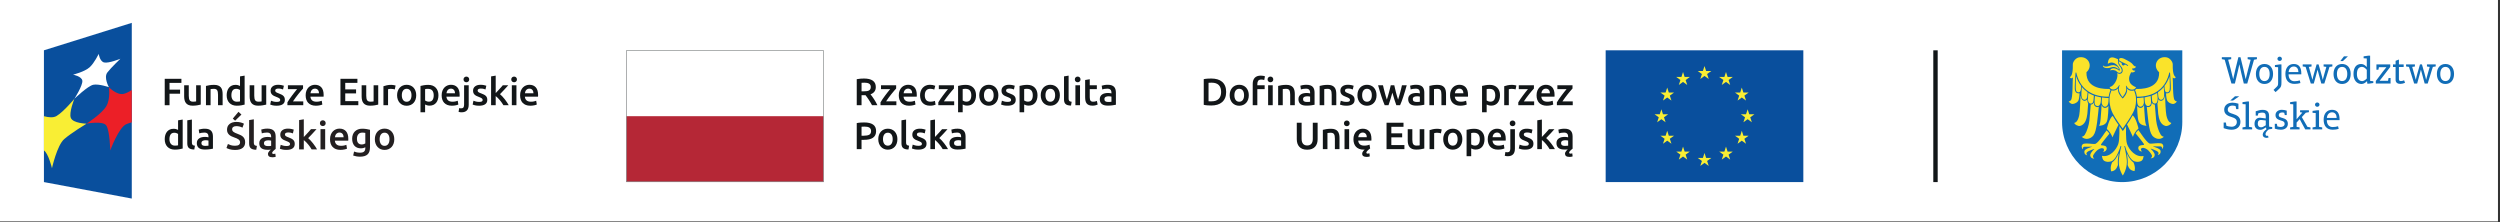 <?xml version="1.0" encoding="UTF-8" standalone="no"?><!DOCTYPE svg PUBLIC "-//W3C//DTD SVG 1.1//EN" "http://www.w3.org/Graphics/SVG/1.1/DTD/svg11.dtd"><svg width="100%" height="100%" viewBox="0 0 484 43" version="1.1" xmlns="http://www.w3.org/2000/svg" xmlns:xlink="http://www.w3.org/1999/xlink" xml:space="preserve" xmlns:serif="http://www.serif.com/" style="fill-rule:evenodd;clip-rule:evenodd;stroke-linejoin:round;stroke-miterlimit:2;"><rect x="0" y="0" width="484" height="43" fill="#333333" stroke="none"/><rect id="Artboard1" x="0" y="0" width="483.607" height="42.864" style="fill:#fff;"/><g id="Warstwa-1" serif:id="Warstwa 1"><path d="M253.972,28.832c0.256,-0.101 0.466,-0.243 0.631,-0.425c0.165,-0.181 0.288,-0.395 0.369,-0.642c0.081,-0.245 0.121,-0.516 0.121,-0.812l0,-3.195l-0.936,0l0,3.107c0,0.231 -0.026,0.429 -0.078,0.594c-0.052,0.165 -0.126,0.299 -0.221,0.402c-0.096,0.103 -0.211,0.18 -0.343,0.229c-0.134,0.049 -0.281,0.074 -0.444,0.074c-0.162,-0 -0.308,-0.025 -0.438,-0.074c-0.131,-0.049 -0.244,-0.126 -0.34,-0.229c-0.096,-0.103 -0.17,-0.237 -0.222,-0.402c-0.051,-0.165 -0.077,-0.363 -0.077,-0.594l0,-3.107l-0.937,0l0,3.195c0,0.296 0.039,0.567 0.118,0.812c0.079,0.247 0.201,0.461 0.365,0.642c0.165,0.182 0.373,0.324 0.624,0.425c0.251,0.101 0.551,0.151 0.9,0.151c0.349,-0 0.652,-0.05 0.908,-0.151m2.13,0.04l0.892,-0l0,-3.114c0.059,-0.01 0.15,-0.022 0.273,-0.037c0.124,-0.014 0.242,-0.022 0.355,-0.022c0.152,-0 0.282,0.021 0.388,0.063c0.105,0.041 0.189,0.108 0.251,0.199c0.061,0.091 0.105,0.209 0.132,0.354c0.027,0.145 0.041,0.321 0.041,0.528l0,2.029l0.893,-0l0,-2.169c0,-0.261 -0.026,-0.501 -0.078,-0.72c-0.052,-0.219 -0.14,-0.406 -0.265,-0.56c-0.126,-0.156 -0.294,-0.276 -0.506,-0.363c-0.212,-0.085 -0.475,-0.129 -0.789,-0.129c-0.336,-0 -0.64,0.023 -0.916,0.067c-0.276,0.044 -0.499,0.091 -0.671,0.14l0,3.734Zm5.092,-3.859l-0.893,0l0,3.859l0.893,-0l0,-3.859Zm-0.066,-1.535c-0.108,-0.099 -0.236,-0.148 -0.384,-0.148c-0.152,0 -0.283,0.049 -0.391,0.148c-0.109,0.098 -0.162,0.234 -0.162,0.406c0,0.167 0.053,0.3 0.162,0.398c0.108,0.098 0.239,0.147 0.391,0.147c0.148,0 0.276,-0.049 0.384,-0.147c0.109,-0.098 0.163,-0.231 0.163,-0.398c0,-0.172 -0.054,-0.308 -0.163,-0.406m1.015,4.284c0.079,0.243 0.2,0.455 0.362,0.635c0.162,0.179 0.369,0.319 0.62,0.42c0.251,0.101 0.546,0.152 0.886,0.152l0.095,-0c0.035,-0 0.067,-0.003 0.097,-0.008c-0.143,0.128 -0.26,0.258 -0.351,0.391c-0.091,0.133 -0.136,0.27 -0.136,0.413c0,0.197 0.072,0.348 0.217,0.455c0.145,0.105 0.363,0.158 0.654,0.158c0.093,-0 0.198,-0.007 0.313,-0.022c0.116,-0.015 0.213,-0.04 0.292,-0.074l-0.067,-0.598c-0.127,0.039 -0.24,0.059 -0.339,0.059c-0.172,-0 -0.258,-0.066 -0.258,-0.199c0,-0.059 0.024,-0.124 0.074,-0.196c0.049,-0.071 0.11,-0.144 0.184,-0.217c0.074,-0.074 0.153,-0.144 0.236,-0.21c0.084,-0.067 0.163,-0.127 0.237,-0.182l-0.119,-0.73c-0.103,0.044 -0.244,0.086 -0.424,0.125c-0.18,0.04 -0.378,0.059 -0.594,0.059c-0.369,-0 -0.651,-0.085 -0.846,-0.255c-0.194,-0.169 -0.303,-0.409 -0.328,-0.718l2.547,-0c0.004,-0.05 0.008,-0.105 0.011,-0.167c0.002,-0.061 0.003,-0.116 0.003,-0.166c0,-0.654 -0.149,-1.146 -0.446,-1.476c-0.298,-0.33 -0.713,-0.494 -1.244,-0.494c-0.227,-0 -0.448,0.043 -0.665,0.129c-0.216,0.086 -0.408,0.214 -0.575,0.383c-0.167,0.171 -0.301,0.383 -0.402,0.639c-0.101,0.256 -0.152,0.553 -0.152,0.893c0,0.29 0.04,0.557 0.118,0.801m0.812,-1.199c0.015,-0.114 0.042,-0.225 0.082,-0.333c0.039,-0.108 0.094,-0.204 0.165,-0.288c0.072,-0.083 0.159,-0.151 0.262,-0.203c0.104,-0.051 0.224,-0.077 0.362,-0.077c0.133,-0 0.248,0.024 0.344,0.07c0.096,0.047 0.177,0.11 0.243,0.192c0.067,0.081 0.117,0.177 0.152,0.288c0.034,0.111 0.051,0.228 0.051,0.351l-1.661,-0Zm8.939,2.309l0,-0.789l-2.532,-0l0,-1.499l2.096,-0l0,-0.774l-2.096,-0l0,-1.262l2.355,-0l0,-0.79l-3.284,-0l0,5.114l3.461,-0Zm3.851,-3.859l-0.893,-0l0,3.121c-0.058,0.016 -0.149,0.028 -0.269,0.037c-0.121,0.01 -0.236,0.015 -0.343,0.015c-0.3,-0 -0.511,-0.089 -0.631,-0.266c-0.121,-0.177 -0.181,-0.472 -0.181,-0.885l0,-2.022l-0.893,0l0,2.162c0,0.261 0.027,0.501 0.081,0.72c0.054,0.218 0.144,0.407 0.269,0.564c0.126,0.157 0.293,0.28 0.502,0.369c0.209,0.088 0.469,0.133 0.779,0.133c0.329,0 0.632,-0.023 0.907,-0.07c0.276,-0.047 0.5,-0.092 0.672,-0.137l0,-3.741Zm3.368,0.051c-0.044,-0.014 -0.103,-0.031 -0.177,-0.048c-0.074,-0.016 -0.15,-0.032 -0.228,-0.044c-0.079,-0.012 -0.158,-0.022 -0.237,-0.029c-0.079,-0.008 -0.147,-0.012 -0.206,-0.012c-0.316,0 -0.602,0.029 -0.86,0.085c-0.259,0.057 -0.473,0.118 -0.646,0.181l0,3.675l0.893,0l0,-3.092c0.044,-0.015 0.121,-0.032 0.232,-0.052c0.111,-0.019 0.216,-0.029 0.314,-0.029c0.173,0 0.324,0.014 0.454,0.04c0.131,0.027 0.232,0.053 0.306,0.078l0.155,-0.753Zm3.858,1.045c-0.091,-0.249 -0.218,-0.461 -0.38,-0.638c-0.163,-0.178 -0.358,-0.315 -0.587,-0.411c-0.229,-0.095 -0.479,-0.143 -0.749,-0.143c-0.271,0 -0.519,0.048 -0.746,0.143c-0.226,0.096 -0.422,0.233 -0.586,0.411c-0.165,0.177 -0.293,0.389 -0.383,0.638c-0.092,0.248 -0.138,0.525 -0.138,0.83c0,0.305 0.046,0.583 0.138,0.834c0.09,0.25 0.217,0.465 0.379,0.642c0.163,0.177 0.356,0.314 0.583,0.413c0.226,0.098 0.477,0.148 0.753,0.148c0.276,0 0.528,-0.05 0.757,-0.148c0.228,-0.099 0.424,-0.236 0.586,-0.413c0.162,-0.177 0.288,-0.392 0.376,-0.642c0.089,-0.251 0.133,-0.529 0.133,-0.834c0,-0.305 -0.045,-0.582 -0.136,-0.83m-1.026,1.752c-0.165,0.227 -0.395,0.34 -0.69,0.34c-0.295,0 -0.525,-0.113 -0.69,-0.34c-0.165,-0.226 -0.247,-0.534 -0.247,-0.922c0,-0.384 0.082,-0.688 0.247,-0.912c0.165,-0.224 0.395,-0.336 0.69,-0.336c0.295,0 0.525,0.112 0.69,0.336c0.164,0.224 0.247,0.528 0.247,0.912c0,0.388 -0.083,0.696 -0.247,0.922m4.318,-0.008c-0.15,0.223 -0.388,0.333 -0.712,0.333c-0.147,0 -0.287,-0.023 -0.417,-0.07c-0.131,-0.047 -0.236,-0.097 -0.314,-0.152l0,-2.206c0.089,-0.024 0.178,-0.041 0.27,-0.048c0.09,-0.008 0.178,-0.011 0.261,-0.011c0.399,0 0.688,0.111 0.868,0.332c0.179,0.221 0.269,0.532 0.269,0.93c0,0.374 -0.075,0.672 -0.225,0.892m1.004,-1.744c-0.092,-0.249 -0.221,-0.46 -0.392,-0.635c-0.169,-0.175 -0.375,-0.309 -0.616,-0.402c-0.241,-0.094 -0.514,-0.141 -0.818,-0.141c-0.296,0 -0.576,0.023 -0.843,0.067c-0.265,0.044 -0.489,0.091 -0.67,0.14l0,5.1l0.892,0l0,-1.499c0.099,0.055 0.224,0.103 0.377,0.148c0.152,0.045 0.32,0.066 0.501,0.066c0.271,0 0.513,-0.049 0.727,-0.147c0.214,-0.098 0.393,-0.236 0.535,-0.413c0.143,-0.177 0.252,-0.389 0.329,-0.635c0.076,-0.246 0.114,-0.517 0.114,-0.811c0,-0.311 -0.045,-0.59 -0.136,-0.838m0.877,1.653c0.078,0.243 0.199,0.455 0.361,0.635c0.162,0.179 0.369,0.319 0.62,0.42c0.251,0.101 0.546,0.152 0.885,0.152c0.133,0 0.263,-0.008 0.392,-0.023c0.127,-0.014 0.247,-0.033 0.358,-0.055c0.111,-0.022 0.209,-0.047 0.295,-0.074c0.086,-0.027 0.154,-0.053 0.203,-0.078l-0.118,-0.73c-0.103,0.044 -0.245,0.086 -0.425,0.125c-0.179,0.04 -0.377,0.059 -0.594,0.059c-0.369,0 -0.65,-0.085 -0.845,-0.255c-0.194,-0.169 -0.304,-0.409 -0.328,-0.718l2.546,0c0.004,-0.05 0.009,-0.105 0.011,-0.167c0.002,-0.061 0.004,-0.116 0.004,-0.166c0,-0.654 -0.149,-1.146 -0.446,-1.476c-0.299,-0.33 -0.713,-0.494 -1.244,-0.494c-0.226,0 -0.448,0.043 -0.664,0.129c-0.217,0.086 -0.409,0.214 -0.576,0.383c-0.168,0.171 -0.301,0.383 -0.402,0.639c-0.102,0.256 -0.152,0.553 -0.152,0.893c0,0.29 0.04,0.557 0.119,0.801m0.811,-1.199c0.015,-0.114 0.041,-0.225 0.081,-0.333c0.04,-0.108 0.095,-0.204 0.166,-0.288c0.072,-0.083 0.159,-0.151 0.263,-0.203c0.103,-0.051 0.223,-0.077 0.361,-0.077c0.133,0 0.247,0.024 0.343,0.07c0.096,0.047 0.177,0.11 0.244,0.192c0.066,0.081 0.116,0.177 0.151,0.288c0.034,0.111 0.052,0.228 0.052,0.351l-1.661,0Zm3.975,3.32c0.239,-0.241 0.358,-0.612 0.358,-1.114l0,-3.756l-0.893,0l0,3.741c0,0.242 -0.042,0.422 -0.126,0.543c-0.084,0.12 -0.228,0.18 -0.435,0.18c-0.152,0 -0.283,-0.017 -0.391,-0.051l-0.118,0.731c0.089,0.034 0.191,0.057 0.306,0.069c0.116,0.013 0.206,0.019 0.269,0.019c0.447,0 0.791,-0.12 1.03,-0.362m0.291,-6.405c-0.108,-0.099 -0.236,-0.148 -0.384,-0.148c-0.152,0 -0.283,0.049 -0.391,0.148c-0.108,0.098 -0.162,0.234 -0.162,0.406c0,0.167 0.054,0.3 0.162,0.398c0.108,0.098 0.239,0.147 0.391,0.147c0.148,0 0.276,-0.049 0.384,-0.147c0.109,-0.098 0.163,-0.231 0.163,-0.398c0,-0.172 -0.054,-0.308 -0.163,-0.406m1.45,4.678c-0.185,-0.049 -0.344,-0.1 -0.476,-0.155l-0.155,0.746c0.083,0.035 0.228,0.08 0.435,0.137c0.207,0.056 0.48,0.085 0.819,0.085c0.507,0 0.897,-0.095 1.17,-0.285c0.273,-0.189 0.409,-0.468 0.409,-0.838c0,-0.172 -0.021,-0.32 -0.066,-0.443c-0.044,-0.122 -0.114,-0.231 -0.21,-0.328c-0.096,-0.096 -0.218,-0.181 -0.365,-0.258c-0.148,-0.076 -0.328,-0.154 -0.539,-0.233c-0.128,-0.044 -0.236,-0.087 -0.325,-0.129c-0.088,-0.041 -0.16,-0.083 -0.214,-0.125c-0.054,-0.042 -0.092,-0.087 -0.114,-0.136c-0.022,-0.05 -0.033,-0.106 -0.033,-0.17c0,-0.128 0.056,-0.223 0.169,-0.285c0.114,-0.061 0.261,-0.091 0.443,-0.091c0.202,0 0.379,0.017 0.531,0.054c0.153,0.037 0.279,0.078 0.377,0.123l0.162,-0.724c-0.103,-0.039 -0.258,-0.08 -0.465,-0.122c-0.207,-0.041 -0.423,-0.062 -0.649,-0.062c-0.448,0 -0.802,0.102 -1.063,0.306c-0.261,0.204 -0.391,0.484 -0.391,0.838c0,0.182 0.028,0.335 0.085,0.461c0.056,0.125 0.134,0.232 0.232,0.321c0.099,0.088 0.215,0.166 0.351,0.232c0.135,0.067 0.284,0.129 0.446,0.188c0.266,0.099 0.457,0.19 0.572,0.274c0.116,0.083 0.173,0.189 0.173,0.316c0,0.139 -0.054,0.236 -0.162,0.292c-0.108,0.057 -0.28,0.085 -0.516,0.085c-0.236,0 -0.447,-0.024 -0.631,-0.074m3.839,-5.01l-0.892,0.147l0,5.579l0.892,0l0,-1.771c0.134,0.099 0.269,0.218 0.407,0.358c0.137,0.14 0.273,0.289 0.405,0.447c0.133,0.157 0.257,0.32 0.373,0.487c0.115,0.167 0.218,0.327 0.306,0.479l1.033,0c-0.088,-0.167 -0.199,-0.349 -0.331,-0.546c-0.133,-0.197 -0.275,-0.393 -0.427,-0.59c-0.153,-0.197 -0.309,-0.383 -0.471,-0.558c-0.162,-0.174 -0.317,-0.323 -0.464,-0.446c0.275,-0.281 0.548,-0.568 0.821,-0.863c0.272,-0.295 0.531,-0.581 0.777,-0.856l-1.056,0c-0.079,0.093 -0.174,0.203 -0.284,0.328c-0.111,0.125 -0.228,0.256 -0.351,0.391c-0.122,0.135 -0.248,0.27 -0.376,0.406c-0.128,0.135 -0.249,0.262 -0.362,0.38l0,-3.372Zm3.686,1.829c-0.217,0.04 -0.381,0.079 -0.495,0.119l0.111,0.723c0.108,-0.04 0.249,-0.074 0.421,-0.103c0.172,-0.03 0.362,-0.044 0.568,-0.044c0.153,0 0.279,0.019 0.38,0.058c0.101,0.04 0.182,0.095 0.244,0.167c0.061,0.071 0.104,0.153 0.129,0.246c0.024,0.094 0.037,0.193 0.037,0.296l0,0.147c-0.123,-0.029 -0.239,-0.05 -0.347,-0.062c-0.109,-0.013 -0.212,-0.019 -0.31,-0.019c-0.212,0 -0.414,0.022 -0.609,0.063c-0.194,0.042 -0.365,0.111 -0.513,0.208c-0.147,0.097 -0.265,0.221 -0.35,0.373c-0.086,0.152 -0.13,0.338 -0.13,0.559c0,0.232 0.039,0.426 0.114,0.583c0.077,0.158 0.183,0.286 0.318,0.384c0.135,0.099 0.299,0.169 0.491,0.214c0.192,0.045 0.403,0.066 0.635,0.066c0.113,0 0.222,-0.002 0.328,-0.007c0.106,-0.005 0.208,-0.012 0.306,-0.022c-0.098,0.074 -0.182,0.152 -0.251,0.236c-0.083,0.089 -0.152,0.184 -0.206,0.284c-0.054,0.101 -0.082,0.208 -0.082,0.321c0,0.187 0.068,0.336 0.204,0.447c0.135,0.111 0.355,0.166 0.66,0.166c0.108,0 0.218,-0.008 0.329,-0.026c0.11,-0.017 0.205,-0.04 0.284,-0.07l-0.074,-0.598c-0.069,0.025 -0.133,0.041 -0.192,0.048c-0.059,0.008 -0.108,0.011 -0.148,0.011c-0.172,0 -0.258,-0.066 -0.258,-0.199c0,-0.064 0.02,-0.125 0.059,-0.185c0.04,-0.059 0.094,-0.123 0.163,-0.192c0.078,-0.083 0.158,-0.157 0.239,-0.221c0.081,-0.064 0.149,-0.118 0.203,-0.162l0,-2.34c0,-0.226 -0.026,-0.434 -0.077,-0.623c-0.052,-0.189 -0.138,-0.35 -0.258,-0.483c-0.121,-0.134 -0.282,-0.237 -0.484,-0.311c-0.202,-0.073 -0.45,-0.11 -0.745,-0.11c-0.246,0 -0.477,0.019 -0.694,0.058m0.229,3.148c-0.133,-0.081 -0.199,-0.227 -0.199,-0.439c0,-0.108 0.024,-0.198 0.074,-0.269c0.048,-0.071 0.114,-0.127 0.195,-0.166c0.081,-0.039 0.172,-0.066 0.273,-0.082c0.101,-0.014 0.2,-0.021 0.299,-0.021c0.113,0 0.216,0.007 0.31,0.021c0.093,0.016 0.164,0.03 0.214,0.045l0,0.989c-0.143,0.029 -0.352,0.044 -0.627,0.044c-0.227,0 -0.406,-0.041 -0.539,-0.122" style="fill:#121618;fill-rule:nonzero;"/><path d="M233.975,16.029c0.118,-0.015 0.315,-0.022 0.591,-0.022c0.629,0 1.094,0.155 1.394,0.465c0.3,0.31 0.45,0.755 0.45,1.336c0,0.571 -0.154,1.015 -0.461,1.332c-0.308,0.317 -0.774,0.476 -1.398,0.476c-0.153,0 -0.273,-0.001 -0.362,-0.004c-0.089,-0.002 -0.16,-0.006 -0.214,-0.011l0,-3.572Zm3.203,0.609c-0.138,-0.327 -0.334,-0.598 -0.587,-0.812c-0.253,-0.214 -0.557,-0.371 -0.911,-0.472c-0.354,-0.101 -0.746,-0.151 -1.174,-0.151c-0.206,0 -0.443,0.007 -0.708,0.022c-0.266,0.015 -0.517,0.049 -0.753,0.103l0,4.967c0.236,0.054 0.485,0.09 0.745,0.107c0.261,0.018 0.495,0.026 0.702,0.026c0.432,0 0.827,-0.053 1.184,-0.158c0.357,-0.107 0.662,-0.269 0.915,-0.488c0.253,-0.219 0.449,-0.492 0.587,-0.819c0.137,-0.327 0.206,-0.712 0.206,-1.155c0,-0.453 -0.069,-0.843 -0.206,-1.17m4.453,0.967c-0.092,-0.248 -0.218,-0.461 -0.38,-0.639c-0.163,-0.177 -0.358,-0.313 -0.587,-0.409c-0.229,-0.096 -0.479,-0.144 -0.749,-0.144c-0.271,0 -0.519,0.048 -0.746,0.144c-0.226,0.096 -0.421,0.232 -0.586,0.409c-0.165,0.178 -0.293,0.391 -0.384,0.639c-0.091,0.248 -0.137,0.525 -0.137,0.83c0,0.305 0.046,0.584 0.137,0.834c0.091,0.251 0.218,0.465 0.38,0.642c0.163,0.177 0.357,0.315 0.583,0.413c0.226,0.099 0.477,0.148 0.753,0.148c0.276,0 0.528,-0.049 0.756,-0.148c0.229,-0.098 0.425,-0.236 0.587,-0.413c0.162,-0.177 0.288,-0.391 0.376,-0.642c0.089,-0.25 0.133,-0.529 0.133,-0.834c0,-0.305 -0.045,-0.582 -0.136,-0.83m-1.026,1.753c-0.165,0.226 -0.395,0.339 -0.69,0.339c-0.295,0 -0.525,-0.113 -0.69,-0.339c-0.165,-0.226 -0.247,-0.534 -0.247,-0.923c0,-0.384 0.082,-0.687 0.247,-0.911c0.165,-0.224 0.395,-0.336 0.69,-0.336c0.295,0 0.525,0.112 0.69,0.336c0.165,0.224 0.247,0.527 0.247,0.911c0,0.389 -0.082,0.697 -0.247,0.923m5.796,-2.849l-0.893,0l0,3.86l0.893,0l0,-3.86Zm-0.059,-1.535c-0.109,-0.099 -0.236,-0.148 -0.384,-0.148c-0.153,0 -0.283,0.049 -0.391,0.148c-0.109,0.098 -0.163,0.234 -0.163,0.406c0,0.167 0.054,0.3 0.163,0.398c0.108,0.099 0.238,0.148 0.391,0.148c0.148,0 0.275,-0.049 0.384,-0.148c0.108,-0.098 0.162,-0.231 0.162,-0.398c0,-0.172 -0.054,-0.308 -0.162,-0.406m-3.424,0.088c-0.262,0.281 -0.392,0.672 -0.392,1.174l0,4.133l0.893,0l0,-3.115l1.417,0l0,-0.745l-1.417,0l0,-0.259c0,-0.25 0.055,-0.454 0.166,-0.612c0.111,-0.157 0.314,-0.236 0.609,-0.236c0.113,0 0.218,0.01 0.314,0.029c0.096,0.02 0.178,0.042 0.247,0.067l0.14,-0.724c-0.074,-0.029 -0.176,-0.059 -0.306,-0.088c-0.131,-0.029 -0.289,-0.045 -0.476,-0.045c-0.536,0 -0.935,0.141 -1.195,0.421m4.531,5.307l0.893,0l0,-3.115c0.058,-0.009 0.15,-0.021 0.273,-0.037c0.122,-0.014 0.241,-0.021 0.354,-0.021c0.152,0 0.281,0.02 0.387,0.062c0.106,0.042 0.19,0.108 0.251,0.2c0.062,0.09 0.106,0.208 0.133,0.353c0.027,0.146 0.041,0.322 0.041,0.528l0,2.03l0.893,0l0,-2.17c0,-0.261 -0.026,-0.501 -0.078,-0.72c-0.052,-0.218 -0.14,-0.405 -0.266,-0.561c-0.125,-0.154 -0.294,-0.275 -0.505,-0.361c-0.212,-0.086 -0.475,-0.13 -0.79,-0.13c-0.335,0 -0.639,0.023 -0.915,0.067c-0.275,0.044 -0.499,0.091 -0.671,0.14l0,3.735Zm5.02,-0.749c-0.132,-0.082 -0.199,-0.228 -0.199,-0.44c0,-0.108 0.025,-0.197 0.074,-0.269c0.049,-0.071 0.115,-0.126 0.196,-0.166c0.081,-0.039 0.172,-0.066 0.273,-0.081c0.101,-0.015 0.2,-0.022 0.299,-0.022c0.113,0 0.217,0.007 0.31,0.022c0.093,0.015 0.165,0.03 0.214,0.045l0,0.988c-0.143,0.03 -0.352,0.044 -0.628,0.044c-0.226,0 -0.405,-0.04 -0.539,-0.121m-0.228,-3.148c-0.217,0.039 -0.381,0.079 -0.494,0.118l0.11,0.723c0.109,-0.039 0.249,-0.073 0.421,-0.103c0.172,-0.029 0.361,-0.044 0.568,-0.044c0.153,0 0.279,0.019 0.381,0.059c0.1,0.039 0.181,0.095 0.243,0.166c0.061,0.071 0.104,0.154 0.129,0.247c0.024,0.094 0.037,0.192 0.037,0.295l0,0.148c-0.123,-0.03 -0.239,-0.05 -0.347,-0.063c-0.108,-0.012 -0.211,-0.019 -0.31,-0.019c-0.212,0 -0.415,0.022 -0.609,0.063c-0.194,0.042 -0.365,0.111 -0.513,0.207c-0.147,0.096 -0.264,0.22 -0.35,0.373c-0.086,0.153 -0.129,0.34 -0.129,0.56c0,0.232 0.037,0.426 0.114,0.583c0.077,0.158 0.182,0.287 0.317,0.385c0.135,0.098 0.299,0.169 0.491,0.214c0.192,0.044 0.403,0.066 0.635,0.066c0.349,0 0.663,-0.021 0.941,-0.063c0.278,-0.041 0.485,-0.077 0.623,-0.107l0,-2.34c0,-0.226 -0.026,-0.433 -0.077,-0.623c-0.052,-0.189 -0.138,-0.351 -0.259,-0.483c-0.12,-0.133 -0.282,-0.236 -0.483,-0.311c-0.201,-0.073 -0.45,-0.11 -0.745,-0.11c-0.246,0 -0.478,0.02 -0.694,0.059m3.241,3.897l0.892,0l0,-3.115c0.06,-0.009 0.15,-0.021 0.273,-0.037c0.123,-0.014 0.242,-0.021 0.355,-0.021c0.152,0 0.281,0.02 0.387,0.062c0.106,0.042 0.19,0.108 0.251,0.2c0.062,0.09 0.106,0.208 0.133,0.353c0.027,0.146 0.041,0.322 0.041,0.528l0,2.03l0.892,0l0,-2.17c0,-0.261 -0.025,-0.501 -0.077,-0.72c-0.051,-0.218 -0.14,-0.405 -0.266,-0.561c-0.125,-0.154 -0.294,-0.275 -0.505,-0.361c-0.212,-0.086 -0.475,-0.13 -0.79,-0.13c-0.334,0 -0.639,0.023 -0.915,0.067c-0.276,0.044 -0.499,0.091 -0.671,0.14l0,3.735Zm4.563,-0.716c-0.184,-0.049 -0.343,-0.101 -0.476,-0.155l-0.155,0.746c0.084,0.034 0.229,0.079 0.436,0.136c0.206,0.056 0.48,0.085 0.819,0.085c0.507,0 0.897,-0.095 1.17,-0.284c0.273,-0.19 0.409,-0.47 0.409,-0.838c0,-0.172 -0.022,-0.32 -0.066,-0.443c-0.045,-0.123 -0.114,-0.233 -0.21,-0.328c-0.096,-0.096 -0.218,-0.182 -0.366,-0.258c-0.147,-0.077 -0.327,-0.154 -0.539,-0.233c-0.127,-0.045 -0.236,-0.087 -0.324,-0.13c-0.089,-0.041 -0.16,-0.083 -0.214,-0.125c-0.054,-0.041 -0.093,-0.087 -0.114,-0.137c-0.023,-0.049 -0.034,-0.105 -0.034,-0.169c0,-0.128 0.057,-0.222 0.17,-0.284c0.113,-0.062 0.26,-0.092 0.443,-0.092c0.201,0 0.378,0.018 0.531,0.055c0.152,0.037 0.278,0.077 0.377,0.122l0.162,-0.723c-0.103,-0.04 -0.258,-0.08 -0.465,-0.123c-0.207,-0.041 -0.423,-0.062 -0.65,-0.062c-0.447,0 -0.802,0.102 -1.062,0.306c-0.261,0.205 -0.392,0.484 -0.392,0.838c0,0.182 0.029,0.336 0.085,0.461c0.057,0.126 0.134,0.233 0.233,0.321c0.098,0.089 0.215,0.166 0.35,0.233c0.135,0.066 0.285,0.129 0.447,0.188c0.265,0.099 0.456,0.189 0.571,0.273c0.116,0.083 0.174,0.19 0.174,0.317c0,0.138 -0.054,0.235 -0.162,0.292c-0.109,0.056 -0.281,0.085 -0.517,0.085c-0.236,0 -0.446,-0.025 -0.631,-0.074m6.316,-2.048c-0.091,-0.248 -0.217,-0.461 -0.38,-0.639c-0.162,-0.177 -0.358,-0.313 -0.586,-0.409c-0.229,-0.096 -0.479,-0.144 -0.75,-0.144c-0.27,0 -0.519,0.048 -0.745,0.144c-0.227,0.096 -0.422,0.232 -0.587,0.409c-0.165,0.178 -0.293,0.391 -0.384,0.639c-0.091,0.248 -0.136,0.525 -0.136,0.83c0,0.305 0.045,0.584 0.136,0.834c0.091,0.251 0.218,0.465 0.38,0.642c0.163,0.177 0.357,0.315 0.584,0.413c0.226,0.099 0.477,0.148 0.752,0.148c0.276,0 0.528,-0.049 0.757,-0.148c0.229,-0.098 0.424,-0.236 0.586,-0.413c0.163,-0.177 0.288,-0.391 0.377,-0.642c0.089,-0.25 0.133,-0.529 0.133,-0.834c0,-0.305 -0.046,-0.582 -0.137,-0.83m-1.025,1.753c-0.166,0.226 -0.395,0.339 -0.691,0.339c-0.295,0 -0.525,-0.113 -0.69,-0.339c-0.165,-0.226 -0.247,-0.534 -0.247,-0.923c0,-0.384 0.082,-0.687 0.247,-0.911c0.165,-0.224 0.395,-0.336 0.69,-0.336c0.296,0 0.525,0.112 0.691,0.336c0.164,0.224 0.247,0.527 0.247,0.911c0,0.389 -0.083,0.697 -0.247,0.923m4.597,-0.151c0.135,0.41 0.266,0.798 0.394,1.162l0.726,0c0.103,-0.227 0.209,-0.484 0.318,-0.775c0.108,-0.291 0.216,-0.6 0.325,-0.93c0.108,-0.329 0.217,-0.677 0.325,-1.041c0.109,-0.363 0.215,-0.735 0.318,-1.114l-0.923,0c-0.044,0.207 -0.096,0.429 -0.155,0.668c-0.06,0.238 -0.123,0.482 -0.19,0.731c-0.066,0.248 -0.134,0.49 -0.204,0.727c-0.069,0.236 -0.135,0.452 -0.199,0.649c-0.074,-0.226 -0.147,-0.46 -0.218,-0.701c-0.071,-0.241 -0.138,-0.482 -0.199,-0.723c-0.061,-0.241 -0.118,-0.476 -0.172,-0.705c-0.055,-0.229 -0.104,-0.444 -0.148,-0.646l-0.686,0c-0.045,0.202 -0.095,0.417 -0.152,0.646c-0.056,0.229 -0.117,0.464 -0.181,0.705c-0.064,0.241 -0.132,0.482 -0.204,0.723c-0.071,0.241 -0.143,0.475 -0.218,0.701c-0.069,-0.197 -0.138,-0.413 -0.207,-0.649c-0.07,-0.237 -0.136,-0.479 -0.2,-0.727c-0.065,-0.249 -0.126,-0.493 -0.186,-0.731c-0.06,-0.239 -0.111,-0.461 -0.156,-0.668l-0.944,0c0.103,0.379 0.209,0.751 0.317,1.114c0.108,0.364 0.217,0.712 0.326,1.041c0.108,0.33 0.217,0.639 0.325,0.93c0.108,0.291 0.212,0.548 0.31,0.775l0.734,0c0.127,-0.364 0.256,-0.752 0.386,-1.162c0.131,-0.411 0.252,-0.833 0.365,-1.267c0.113,0.434 0.238,0.856 0.373,1.267m3.78,0.413c-0.133,-0.082 -0.2,-0.228 -0.2,-0.44c0,-0.108 0.025,-0.197 0.074,-0.269c0.05,-0.071 0.115,-0.126 0.196,-0.166c0.081,-0.039 0.172,-0.066 0.273,-0.081c0.101,-0.015 0.201,-0.022 0.3,-0.022c0.113,0 0.216,0.007 0.309,0.022c0.094,0.015 0.165,0.03 0.214,0.045l0,0.988c-0.142,0.03 -0.352,0.044 -0.627,0.044c-0.226,0 -0.406,-0.04 -0.539,-0.121m-0.229,-3.148c-0.216,0.039 -0.381,0.079 -0.494,0.118l0.11,0.723c0.109,-0.039 0.249,-0.073 0.421,-0.103c0.172,-0.029 0.362,-0.044 0.568,-0.044c0.153,0 0.28,0.019 0.381,0.059c0.101,0.039 0.181,0.095 0.243,0.166c0.062,0.071 0.105,0.154 0.129,0.247c0.024,0.094 0.037,0.192 0.037,0.295l0,0.148c-0.123,-0.03 -0.239,-0.05 -0.346,-0.063c-0.109,-0.012 -0.212,-0.019 -0.31,-0.019c-0.212,0 -0.415,0.022 -0.61,0.063c-0.194,0.042 -0.365,0.111 -0.513,0.207c-0.147,0.096 -0.264,0.22 -0.35,0.373c-0.086,0.153 -0.129,0.34 -0.129,0.56c0,0.232 0.038,0.426 0.115,0.583c0.076,0.158 0.182,0.287 0.316,0.385c0.136,0.098 0.299,0.169 0.491,0.214c0.192,0.044 0.404,0.066 0.635,0.066c0.349,0 0.663,-0.021 0.941,-0.063c0.278,-0.041 0.486,-0.077 0.624,-0.107l0,-2.34c0,-0.226 -0.026,-0.433 -0.078,-0.623c-0.052,-0.189 -0.138,-0.351 -0.258,-0.483c-0.121,-0.133 -0.282,-0.236 -0.484,-0.311c-0.201,-0.073 -0.45,-0.11 -0.745,-0.11c-0.246,0 -0.478,0.02 -0.694,0.059m3.241,3.897l0.893,0l0,-3.115c0.059,-0.009 0.15,-0.021 0.273,-0.037c0.122,-0.014 0.241,-0.021 0.354,-0.021c0.152,0 0.282,0.02 0.388,0.062c0.105,0.042 0.189,0.108 0.251,0.2c0.061,0.09 0.105,0.208 0.132,0.353c0.028,0.146 0.041,0.322 0.041,0.528l0,2.03l0.893,0l0,-2.17c0,-0.261 -0.026,-0.501 -0.077,-0.72c-0.052,-0.218 -0.141,-0.405 -0.266,-0.561c-0.126,-0.154 -0.295,-0.275 -0.506,-0.361c-0.212,-0.086 -0.475,-0.13 -0.789,-0.13c-0.335,0 -0.64,0.023 -0.915,0.067c-0.276,0.044 -0.5,0.091 -0.672,0.14l0,3.735Zm4.118,-1.111c0.079,0.243 0.199,0.455 0.362,0.635c0.162,0.18 0.369,0.32 0.62,0.42c0.25,0.101 0.546,0.152 0.885,0.152c0.133,0 0.263,-0.007 0.391,-0.023c0.128,-0.014 0.248,-0.032 0.358,-0.055c0.111,-0.022 0.209,-0.047 0.295,-0.074c0.086,-0.027 0.154,-0.052 0.203,-0.077l-0.118,-0.731c-0.103,0.044 -0.244,0.087 -0.424,0.126c-0.179,0.039 -0.378,0.059 -0.594,0.059c-0.37,0 -0.651,-0.085 -0.845,-0.255c-0.195,-0.17 -0.304,-0.41 -0.328,-0.72l2.545,0c0.005,-0.049 0.009,-0.104 0.012,-0.165c0.002,-0.062 0.003,-0.117 0.003,-0.167c0,-0.654 -0.149,-1.146 -0.446,-1.476c-0.298,-0.329 -0.712,-0.494 -1.244,-0.494c-0.227,0 -0.447,0.043 -0.664,0.129c-0.217,0.086 -0.409,0.214 -0.576,0.384c-0.167,0.17 -0.301,0.383 -0.402,0.638c-0.101,0.256 -0.151,0.554 -0.151,0.893c0,0.291 0.039,0.557 0.118,0.801m0.812,-1.199c0.015,-0.113 0.041,-0.224 0.081,-0.333c0.039,-0.107 0.095,-0.203 0.166,-0.287c0.071,-0.084 0.159,-0.151 0.262,-0.203c0.103,-0.051 0.223,-0.077 0.361,-0.077c0.133,0 0.248,0.023 0.344,0.069c0.096,0.047 0.177,0.111 0.243,0.193c0.067,0.08 0.117,0.177 0.151,0.287c0.035,0.111 0.052,0.227 0.052,0.351l-1.66,0Zm7.602,1.291c-0.15,0.222 -0.387,0.332 -0.712,0.332c-0.147,0 -0.287,-0.023 -0.417,-0.07c-0.13,-0.046 -0.235,-0.097 -0.314,-0.151l0,-2.207c0.089,-0.024 0.179,-0.04 0.27,-0.047c0.091,-0.008 0.178,-0.011 0.261,-0.011c0.399,0 0.688,0.11 0.868,0.331c0.179,0.222 0.269,0.532 0.269,0.93c0,0.375 -0.075,0.672 -0.225,0.893m1.004,-1.745c-0.092,-0.248 -0.222,-0.46 -0.392,-0.634c-0.169,-0.175 -0.375,-0.309 -0.615,-0.403c-0.242,-0.094 -0.515,-0.141 -0.819,-0.141c-0.296,0 -0.576,0.023 -0.842,0.067c-0.265,0.044 -0.49,0.091 -0.671,0.14l0,5.101l0.892,0l0,-1.499c0.099,0.054 0.224,0.103 0.377,0.148c0.152,0.044 0.32,0.066 0.502,0.066c0.27,0 0.513,-0.049 0.726,-0.148c0.214,-0.098 0.393,-0.236 0.535,-0.413c0.143,-0.178 0.252,-0.389 0.329,-0.635c0.076,-0.245 0.114,-0.516 0.114,-0.811c0,-0.31 -0.045,-0.59 -0.136,-0.838m3.303,-1.045c-0.044,-0.014 -0.103,-0.03 -0.177,-0.048c-0.074,-0.017 -0.15,-0.031 -0.229,-0.044c-0.079,-0.012 -0.157,-0.022 -0.236,-0.029c-0.079,-0.007 -0.147,-0.012 -0.207,-0.012c-0.314,0 -0.601,0.029 -0.859,0.085c-0.259,0.057 -0.474,0.118 -0.646,0.181l0,3.676l0.893,0l0,-3.093c0.045,-0.014 0.122,-0.031 0.233,-0.051c0.11,-0.02 0.215,-0.029 0.313,-0.029c0.172,0 0.324,0.013 0.454,0.04c0.13,0.027 0.232,0.053 0.306,0.077l0.155,-0.753Zm3.397,-0.051l-2.93,0l0,0.745l1.779,0c-0.133,0.158 -0.284,0.343 -0.454,0.554c-0.17,0.212 -0.341,0.434 -0.513,0.668c-0.172,0.234 -0.339,0.466 -0.502,0.697c-0.162,0.232 -0.297,0.446 -0.406,0.642l0,0.554l3.071,0l0,-0.746l-1.993,0c0.148,-0.226 0.313,-0.463 0.498,-0.712c0.184,-0.248 0.368,-0.487 0.55,-0.716c0.182,-0.228 0.353,-0.436 0.513,-0.623c0.159,-0.187 0.288,-0.332 0.387,-0.436l0,-0.627Zm0.632,2.749c0.078,0.243 0.199,0.455 0.361,0.635c0.162,0.18 0.369,0.32 0.621,0.42c0.25,0.101 0.545,0.152 0.885,0.152c0.132,0 0.263,-0.007 0.391,-0.023c0.128,-0.014 0.247,-0.032 0.358,-0.055c0.111,-0.022 0.209,-0.047 0.295,-0.074c0.086,-0.027 0.154,-0.052 0.203,-0.077l-0.118,-0.731c-0.103,0.044 -0.245,0.087 -0.424,0.126c-0.18,0.039 -0.378,0.059 -0.594,0.059c-0.369,0 -0.651,-0.085 -0.845,-0.255c-0.195,-0.17 -0.304,-0.41 -0.329,-0.72l2.546,0c0.005,-0.049 0.009,-0.104 0.011,-0.165c0.003,-0.062 0.004,-0.117 0.004,-0.167c0,-0.654 -0.149,-1.146 -0.446,-1.476c-0.298,-0.329 -0.713,-0.494 -1.244,-0.494c-0.226,0 -0.448,0.043 -0.664,0.129c-0.217,0.086 -0.408,0.214 -0.576,0.384c-0.167,0.17 -0.301,0.383 -0.402,0.638c-0.101,0.256 -0.151,0.554 -0.151,0.893c0,0.291 0.039,0.557 0.118,0.801m0.812,-1.199c0.014,-0.113 0.041,-0.224 0.081,-0.333c0.039,-0.107 0.095,-0.203 0.166,-0.287c0.071,-0.084 0.159,-0.151 0.262,-0.203c0.103,-0.051 0.224,-0.077 0.361,-0.077c0.133,0 0.248,0.023 0.343,0.069c0.096,0.047 0.178,0.111 0.244,0.193c0.067,0.08 0.117,0.177 0.152,0.287c0.034,0.111 0.051,0.227 0.051,0.351l-1.66,0Zm6.029,-1.55l-2.93,0l0,0.745l1.779,0c-0.133,0.158 -0.284,0.343 -0.454,0.554c-0.17,0.212 -0.341,0.434 -0.513,0.668c-0.172,0.234 -0.339,0.466 -0.502,0.697c-0.162,0.232 -0.297,0.446 -0.406,0.642l0,0.554l3.071,0l0,-0.746l-1.993,0c0.147,-0.226 0.313,-0.463 0.498,-0.712c0.184,-0.248 0.367,-0.487 0.55,-0.716c0.182,-0.228 0.353,-0.436 0.513,-0.623c0.159,-0.187 0.289,-0.332 0.387,-0.436l0,-0.627Z" style="fill:#121618;fill-rule:nonzero;"/><rect x="310.857" y="9.739" width="38.268" height="25.512" style="fill:#094f9d;"/><path d="M329.991,12.779l0.312,0.961l1.01,0l-0.817,0.594l0.312,0.961l-0.817,-0.594l-0.817,0.594l0.312,-0.961l-0.817,-0.594l1.01,0l0.312,-0.961Z" style="fill:#f9ee34;fill-rule:nonzero;"/><path d="M329.991,29.61l0.312,0.961l1.01,0l-0.817,0.594l0.312,0.961l-0.817,-0.595l-0.817,0.595l0.312,-0.961l-0.817,-0.594l1.01,0l0.312,-0.961Z" style="fill:#f9ee34;fill-rule:nonzero;"/><path d="M321.64,21.156l0.312,0.961l1.01,-0l-0.817,0.594l0.312,0.961l-0.817,-0.594l-0.817,0.594l0.312,-0.961l-0.817,-0.594l1.01,-0l0.312,-0.961Z" style="fill:#f9ee34;fill-rule:nonzero;"/><path d="M338.342,21.156l0.312,0.961l1.01,-0l-0.817,0.594l0.312,0.961l-0.817,-0.594l-0.818,0.594l0.313,-0.961l-0.817,-0.594l1.01,-0l0.312,-0.961Z" style="fill:#f9ee34;fill-rule:nonzero;"/><path d="M334.149,13.935l0.312,0.961l1.01,-0l-0.817,0.594l0.312,0.961l-0.817,-0.594l-0.817,0.594l0.312,-0.961l-0.817,-0.594l1.01,-0l0.312,-0.961Z" style="fill:#f9ee34;fill-rule:nonzero;"/><path d="M325.833,13.935l0.311,0.961l1.01,-0l-0.817,0.594l0.313,0.961l-0.817,-0.594l-0.817,0.594l0.312,-0.961l-0.817,-0.594l1.01,-0l0.312,-0.961Z" style="fill:#f9ee34;fill-rule:nonzero;"/><path d="M334.149,28.383l0.312,0.961l1.01,-0l-0.817,0.594l0.312,0.961l-0.817,-0.595l-0.817,0.595l0.312,-0.961l-0.817,-0.594l1.01,-0l0.312,-0.961Z" style="fill:#f9ee34;fill-rule:nonzero;"/><path d="M325.833,28.383l0.311,0.961l1.01,-0l-0.817,0.594l0.313,0.961l-0.817,-0.595l-0.817,0.595l0.312,-0.961l-0.817,-0.594l1.01,-0l0.312,-0.961Z" style="fill:#f9ee34;fill-rule:nonzero;"/><path d="M337.211,16.954l0.312,0.961l1.01,-0l-0.817,0.594l0.313,0.96l-0.818,-0.594l-0.817,0.594l0.312,-0.96l-0.817,-0.594l1.01,-0l0.312,-0.961Z" style="fill:#f9ee34;fill-rule:nonzero;"/><path d="M322.771,16.954l0.312,0.961l1.01,-0l-0.817,0.594l0.313,0.96l-0.818,-0.594l-0.817,0.594l0.312,-0.96l-0.817,-0.594l1.01,-0l0.312,-0.961Z" style="fill:#f9ee34;fill-rule:nonzero;"/><path d="M337.211,25.313l0.312,0.961l1.01,0l-0.817,0.594l0.313,0.961l-0.818,-0.594l-0.817,0.594l0.312,-0.961l-0.817,-0.594l1.01,0l0.312,-0.961Z" style="fill:#f9ee34;fill-rule:nonzero;"/><path d="M322.771,25.313l0.312,0.961l1.01,0l-0.817,0.594l0.313,0.961l-0.818,-0.594l-0.817,0.594l0.312,-0.961l-0.817,-0.594l1.01,0l0.312,-0.961Z" style="fill:#f9ee34;fill-rule:nonzero;"/><path d="M166.585,23.732c-0.265,0.018 -0.504,0.05 -0.72,0.1l0,5.041l0.929,0l0,-1.801l0.465,0c0.374,0 0.706,-0.032 0.997,-0.096c0.29,-0.064 0.535,-0.164 0.737,-0.3c0.202,-0.134 0.356,-0.31 0.461,-0.524c0.107,-0.213 0.159,-0.47 0.159,-0.771c0,-0.575 -0.198,-0.998 -0.594,-1.269c-0.396,-0.271 -0.965,-0.406 -1.708,-0.406c-0.221,0 -0.464,0.009 -0.727,0.026m1.292,0.819c0.155,0.027 0.288,0.073 0.402,0.137c0.112,0.063 0.201,0.152 0.265,0.265c0.064,0.114 0.096,0.254 0.096,0.422c0,0.349 -0.12,0.586 -0.361,0.711c-0.241,0.126 -0.586,0.189 -1.034,0.189l-0.45,0l0,-1.742c0.153,-0.015 0.347,-0.022 0.584,-0.022c0.176,0 0.342,0.013 0.498,0.04m5.723,1.558c-0.091,-0.249 -0.218,-0.462 -0.38,-0.639c-0.163,-0.177 -0.358,-0.314 -0.586,-0.41c-0.23,-0.096 -0.48,-0.144 -0.75,-0.144c-0.27,0 -0.519,0.048 -0.745,0.144c-0.226,0.096 -0.422,0.233 -0.587,0.41c-0.165,0.177 -0.293,0.39 -0.384,0.639c-0.091,0.248 -0.137,0.525 -0.137,0.83c0,0.305 0.046,0.583 0.137,0.834c0.091,0.251 0.218,0.464 0.38,0.642c0.163,0.177 0.357,0.314 0.583,0.413c0.227,0.098 0.478,0.148 0.753,0.148c0.276,0 0.528,-0.05 0.757,-0.148c0.228,-0.099 0.424,-0.236 0.586,-0.413c0.163,-0.178 0.288,-0.391 0.377,-0.642c0.088,-0.251 0.132,-0.529 0.132,-0.834c0,-0.305 -0.045,-0.582 -0.136,-0.83m-1.025,1.752c-0.166,0.226 -0.396,0.34 -0.691,0.34c-0.295,0 -0.525,-0.114 -0.69,-0.34c-0.165,-0.226 -0.247,-0.534 -0.247,-0.922c0,-0.384 0.082,-0.688 0.247,-0.912c0.165,-0.224 0.395,-0.336 0.69,-0.336c0.295,0 0.525,0.112 0.691,0.336c0.164,0.224 0.247,0.528 0.247,0.912c0,0.388 -0.083,0.696 -0.247,0.922m3.43,0.347c-0.118,-0.015 -0.215,-0.036 -0.292,-0.063c-0.076,-0.027 -0.136,-0.067 -0.18,-0.118c-0.045,-0.052 -0.075,-0.114 -0.093,-0.188c-0.017,-0.074 -0.025,-0.165 -0.025,-0.273l0,-4.42l-0.893,0.147l0,4.443c0,0.191 0.021,0.363 0.063,0.513c0.042,0.15 0.114,0.276 0.217,0.376c0.104,0.101 0.243,0.178 0.417,0.233c0.175,0.054 0.395,0.083 0.661,0.088l0.125,-0.738Zm1.167,-0.052c-0.184,-0.049 -0.343,-0.1 -0.475,-0.155l-0.156,0.746c0.084,0.035 0.229,0.08 0.436,0.137c0.206,0.056 0.479,0.085 0.819,0.085c0.507,0 0.897,-0.095 1.17,-0.285c0.272,-0.189 0.41,-0.468 0.41,-0.837c0,-0.173 -0.023,-0.321 -0.067,-0.444c-0.044,-0.122 -0.115,-0.231 -0.211,-0.327c-0.095,-0.097 -0.217,-0.183 -0.365,-0.259c-0.147,-0.076 -0.327,-0.154 -0.538,-0.233c-0.129,-0.044 -0.237,-0.087 -0.325,-0.129c-0.089,-0.042 -0.16,-0.083 -0.214,-0.126c-0.055,-0.041 -0.093,-0.086 -0.115,-0.135c-0.022,-0.05 -0.033,-0.106 -0.033,-0.17c0,-0.128 0.057,-0.223 0.17,-0.285c0.113,-0.061 0.261,-0.092 0.443,-0.092c0.202,0 0.379,0.019 0.531,0.055c0.153,0.037 0.278,0.078 0.377,0.122l0.162,-0.723c-0.104,-0.039 -0.259,-0.08 -0.465,-0.122c-0.207,-0.042 -0.423,-0.063 -0.649,-0.063c-0.448,0 -0.803,0.103 -1.063,0.307c-0.261,0.204 -0.391,0.484 -0.391,0.838c0,0.182 0.028,0.335 0.085,0.461c0.056,0.125 0.133,0.232 0.232,0.321c0.098,0.088 0.215,0.166 0.351,0.233c0.134,0.066 0.283,0.128 0.446,0.187c0.266,0.099 0.456,0.19 0.572,0.274c0.116,0.083 0.173,0.189 0.173,0.316c0,0.138 -0.054,0.235 -0.162,0.292c-0.108,0.057 -0.28,0.085 -0.516,0.085c-0.237,0 -0.447,-0.024 -0.632,-0.074m3.84,-5.01l-0.893,0.147l0,5.58l0.893,0l0,-1.772c0.133,0.099 0.268,0.218 0.406,0.358c0.138,0.14 0.273,0.289 0.405,0.447c0.133,0.157 0.258,0.32 0.374,0.487c0.115,0.167 0.217,0.327 0.306,0.48l1.033,0c-0.088,-0.168 -0.199,-0.35 -0.332,-0.547c-0.132,-0.197 -0.274,-0.393 -0.427,-0.59c-0.152,-0.197 -0.309,-0.383 -0.471,-0.558c-0.162,-0.174 -0.316,-0.323 -0.464,-0.446c0.275,-0.281 0.549,-0.568 0.821,-0.863c0.273,-0.295 0.531,-0.581 0.777,-0.857l-1.055,0c-0.079,0.094 -0.174,0.204 -0.284,0.329c-0.111,0.125 -0.228,0.256 -0.351,0.391c-0.123,0.136 -0.249,0.27 -0.377,0.406c-0.127,0.135 -0.248,0.262 -0.361,0.38l0,-3.372Zm3.891,4.977c-0.133,-0.081 -0.199,-0.227 -0.199,-0.439c0,-0.108 0.024,-0.198 0.073,-0.269c0.05,-0.071 0.115,-0.127 0.196,-0.166c0.081,-0.039 0.172,-0.066 0.273,-0.082c0.101,-0.014 0.2,-0.021 0.299,-0.021c0.113,0 0.216,0.007 0.31,0.021c0.093,0.016 0.164,0.03 0.214,0.045l0,0.989c-0.143,0.029 -0.352,0.044 -0.628,0.044c-0.225,0 -0.405,-0.041 -0.538,-0.122m-0.229,-3.148c-0.217,0.04 -0.381,0.079 -0.495,0.119l0.111,0.723c0.108,-0.04 0.249,-0.073 0.421,-0.103c0.172,-0.03 0.362,-0.044 0.568,-0.044c0.153,0 0.279,0.019 0.38,0.058c0.101,0.04 0.182,0.095 0.244,0.167c0.061,0.071 0.104,0.153 0.129,0.246c0.024,0.094 0.037,0.193 0.037,0.296l0,0.147c-0.124,-0.029 -0.239,-0.05 -0.347,-0.062c-0.109,-0.013 -0.212,-0.019 -0.31,-0.019c-0.212,0 -0.414,0.021 -0.609,0.063c-0.195,0.042 -0.365,0.11 -0.513,0.206c-0.147,0.097 -0.264,0.221 -0.35,0.374c-0.086,0.152 -0.13,0.339 -0.13,0.56c0,0.231 0.039,0.426 0.115,0.583c0.076,0.158 0.182,0.286 0.317,0.384c0.136,0.099 0.299,0.17 0.491,0.214c0.192,0.045 0.403,0.066 0.635,0.066c0.349,0 0.662,-0.02 0.941,-0.062c0.278,-0.042 0.486,-0.078 0.623,-0.107l0,-2.34c0,-0.226 -0.026,-0.434 -0.077,-0.623c-0.051,-0.189 -0.138,-0.351 -0.258,-0.483c-0.121,-0.134 -0.282,-0.237 -0.484,-0.311c-0.202,-0.074 -0.45,-0.111 -0.745,-0.111c-0.246,0 -0.478,0.02 -0.694,0.059" style="fill:#121618;fill-rule:nonzero;"/><path d="M166.588,15.229c-0.256,0.017 -0.497,0.05 -0.723,0.1l0,5.04l0.93,0l0,-1.933l0.59,0c0.05,0 0.108,-0.003 0.177,-0.008c0.094,0.118 0.195,0.253 0.303,0.402c0.108,0.15 0.217,0.31 0.328,0.48c0.111,0.17 0.22,0.345 0.329,0.524c0.108,0.18 0.209,0.358 0.302,0.535l1.041,0c-0.089,-0.191 -0.19,-0.387 -0.303,-0.587c-0.114,-0.199 -0.231,-0.393 -0.354,-0.582c-0.123,-0.19 -0.243,-0.366 -0.362,-0.528c-0.117,-0.162 -0.224,-0.3 -0.317,-0.414c0.683,-0.246 1.026,-0.715 1.026,-1.409c0,-0.556 -0.196,-0.969 -0.587,-1.24c-0.391,-0.271 -0.956,-0.406 -1.693,-0.406c-0.203,0 -0.431,0.009 -0.687,0.026m1.255,0.819c0.152,0.027 0.284,0.073 0.394,0.137c0.111,0.063 0.196,0.15 0.255,0.258c0.059,0.108 0.089,0.241 0.089,0.399c0,0.167 -0.03,0.305 -0.089,0.413c-0.059,0.108 -0.146,0.194 -0.262,0.258c-0.116,0.064 -0.259,0.109 -0.432,0.133c-0.172,0.025 -0.371,0.037 -0.597,0.037l-0.406,0l0,-1.653c0.167,-0.015 0.349,-0.022 0.546,-0.022c0.182,0 0.349,0.013 0.502,0.04m5.648,0.461l-2.93,0l0,0.746l1.779,0c-0.133,0.157 -0.285,0.342 -0.454,0.553c-0.17,0.212 -0.341,0.435 -0.513,0.668c-0.173,0.234 -0.34,0.466 -0.502,0.698c-0.162,0.231 -0.298,0.445 -0.406,0.642l0,0.553l3.07,0l0,-0.745l-1.992,0c0.147,-0.226 0.313,-0.464 0.498,-0.713c0.184,-0.248 0.367,-0.486 0.549,-0.715c0.182,-0.229 0.354,-0.437 0.514,-0.624c0.16,-0.187 0.289,-0.332 0.387,-0.435l0,-0.628Zm0.631,2.75c0.079,0.243 0.2,0.455 0.362,0.634c0.163,0.18 0.369,0.32 0.62,0.421c0.251,0.101 0.546,0.151 0.886,0.151c0.133,0 0.263,-0.008 0.391,-0.022c0.128,-0.015 0.247,-0.034 0.358,-0.055c0.111,-0.022 0.209,-0.047 0.295,-0.074c0.086,-0.027 0.154,-0.053 0.203,-0.078l-0.118,-0.73c-0.104,0.044 -0.245,0.086 -0.425,0.125c-0.179,0.039 -0.377,0.06 -0.593,0.06c-0.369,0 -0.651,-0.086 -0.846,-0.255c-0.194,-0.17 -0.303,-0.41 -0.328,-0.72l2.546,0c0.005,-0.049 0.009,-0.105 0.011,-0.166c0.002,-0.061 0.004,-0.117 0.004,-0.166c0,-0.654 -0.149,-1.146 -0.447,-1.476c-0.297,-0.33 -0.712,-0.495 -1.243,-0.495c-0.227,0 -0.448,0.044 -0.664,0.13c-0.217,0.086 -0.409,0.214 -0.576,0.383c-0.167,0.17 -0.301,0.383 -0.402,0.639c-0.101,0.256 -0.152,0.553 -0.152,0.893c0,0.29 0.04,0.557 0.118,0.801m0.813,-1.2c0.014,-0.113 0.041,-0.224 0.081,-0.332c0.039,-0.108 0.094,-0.204 0.166,-0.288c0.071,-0.083 0.158,-0.151 0.261,-0.203c0.104,-0.051 0.225,-0.077 0.362,-0.077c0.133,0 0.248,0.023 0.344,0.07c0.095,0.047 0.177,0.111 0.243,0.192c0.066,0.081 0.117,0.177 0.151,0.288c0.035,0.111 0.051,0.227 0.051,0.35l-1.659,0Zm3.303,1.192c0.079,0.249 0.198,0.463 0.359,0.642c0.159,0.18 0.361,0.32 0.604,0.421c0.244,0.101 0.531,0.151 0.861,0.151c0.211,0 0.416,-0.02 0.616,-0.059c0.199,-0.039 0.348,-0.084 0.446,-0.133l-0.126,-0.738c-0.108,0.045 -0.236,0.082 -0.383,0.111c-0.148,0.03 -0.298,0.045 -0.45,0.045c-0.408,0 -0.699,-0.112 -0.871,-0.337c-0.172,-0.224 -0.258,-0.527 -0.258,-0.911c0,-0.398 0.09,-0.707 0.272,-0.926c0.182,-0.219 0.449,-0.329 0.798,-0.329c0.147,0 0.286,0.015 0.417,0.045c0.13,0.029 0.246,0.066 0.35,0.11l0.192,-0.73c-0.325,-0.133 -0.67,-0.2 -1.033,-0.2c-0.296,0 -0.561,0.052 -0.797,0.156c-0.236,0.103 -0.437,0.246 -0.602,0.428c-0.164,0.182 -0.291,0.397 -0.38,0.645c-0.089,0.249 -0.133,0.516 -0.133,0.801c0,0.29 0.04,0.56 0.118,0.808m6.444,-2.742l-2.93,0l0,0.746l1.779,0c-0.133,0.157 -0.284,0.342 -0.454,0.553c-0.17,0.212 -0.341,0.435 -0.513,0.668c-0.172,0.234 -0.34,0.466 -0.502,0.698c-0.162,0.231 -0.298,0.445 -0.406,0.642l0,0.553l3.07,0l0,-0.745l-1.993,0c0.148,-0.226 0.314,-0.464 0.499,-0.713c0.184,-0.248 0.368,-0.486 0.55,-0.715c0.181,-0.229 0.352,-0.437 0.512,-0.624c0.16,-0.187 0.289,-0.332 0.388,-0.435l0,-0.628Zm3.133,2.842c-0.15,0.221 -0.387,0.332 -0.711,0.332c-0.148,0 -0.287,-0.024 -0.418,-0.07c-0.13,-0.047 -0.235,-0.097 -0.313,-0.152l0,-2.206c0.088,-0.025 0.178,-0.041 0.269,-0.048c0.091,-0.008 0.178,-0.011 0.262,-0.011c0.399,0 0.688,0.111 0.867,0.332c0.18,0.221 0.27,0.531 0.27,0.93c0,0.373 -0.076,0.671 -0.226,0.893m1.004,-1.746c-0.091,-0.248 -0.222,-0.46 -0.391,-0.634c-0.17,-0.175 -0.375,-0.309 -0.616,-0.402c-0.242,-0.094 -0.515,-0.141 -0.819,-0.141c-0.296,0 -0.576,0.022 -0.842,0.067c-0.266,0.044 -0.49,0.091 -0.671,0.14l0,5.099l0.893,0l0,-1.498c0.098,0.055 0.223,0.104 0.376,0.148c0.153,0.044 0.32,0.066 0.501,0.066c0.271,0 0.514,-0.049 0.728,-0.147c0.214,-0.098 0.392,-0.236 0.535,-0.413c0.143,-0.177 0.252,-0.389 0.328,-0.636c0.077,-0.246 0.115,-0.516 0.115,-0.811c0,-0.31 -0.046,-0.589 -0.137,-0.838m4.327,0c-0.091,-0.248 -0.218,-0.461 -0.38,-0.638c-0.162,-0.177 -0.358,-0.314 -0.587,-0.41c-0.229,-0.096 -0.478,-0.144 -0.749,-0.144c-0.271,0 -0.519,0.048 -0.745,0.144c-0.227,0.096 -0.422,0.233 -0.587,0.41c-0.165,0.177 -0.293,0.39 -0.384,0.638c-0.091,0.249 -0.136,0.526 -0.136,0.831c0,0.305 0.045,0.582 0.136,0.834c0.091,0.251 0.218,0.464 0.38,0.642c0.163,0.177 0.357,0.315 0.584,0.413c0.226,0.098 0.477,0.147 0.752,0.147c0.275,0 0.528,-0.049 0.756,-0.147c0.23,-0.098 0.425,-0.236 0.587,-0.413c0.163,-0.178 0.288,-0.391 0.377,-0.642c0.088,-0.252 0.133,-0.529 0.133,-0.834c0,-0.305 -0.046,-0.582 -0.137,-0.831m-1.026,1.753c-0.164,0.226 -0.395,0.34 -0.69,0.34c-0.295,0 -0.525,-0.114 -0.69,-0.34c-0.165,-0.226 -0.247,-0.534 -0.247,-0.922c0,-0.384 0.082,-0.688 0.247,-0.912c0.165,-0.223 0.395,-0.336 0.69,-0.336c0.295,0 0.526,0.113 0.69,0.336c0.165,0.224 0.248,0.528 0.248,0.912c0,0.388 -0.083,0.696 -0.248,0.922m2.319,0.296c-0.185,-0.049 -0.344,-0.101 -0.476,-0.156l-0.155,0.745c0.084,0.035 0.229,0.08 0.435,0.137c0.207,0.057 0.48,0.085 0.819,0.085c0.507,0 0.897,-0.095 1.17,-0.284c0.273,-0.189 0.409,-0.468 0.409,-0.837c0,-0.173 -0.022,-0.32 -0.066,-0.443c-0.044,-0.123 -0.114,-0.233 -0.21,-0.329c-0.096,-0.096 -0.218,-0.182 -0.365,-0.258c-0.148,-0.076 -0.328,-0.154 -0.539,-0.233c-0.128,-0.044 -0.236,-0.087 -0.325,-0.129c-0.089,-0.042 -0.16,-0.083 -0.214,-0.125c-0.054,-0.042 -0.092,-0.088 -0.114,-0.137c-0.022,-0.049 -0.033,-0.105 -0.033,-0.17c0,-0.127 0.056,-0.222 0.17,-0.284c0.112,-0.061 0.26,-0.092 0.442,-0.092c0.202,0 0.379,0.019 0.531,0.055c0.153,0.037 0.279,0.078 0.377,0.122l0.162,-0.723c-0.103,-0.039 -0.258,-0.08 -0.465,-0.122c-0.206,-0.042 -0.423,-0.063 -0.649,-0.063c-0.448,0 -0.802,0.103 -1.063,0.307c-0.261,0.204 -0.391,0.483 -0.391,0.837c0,0.182 0.028,0.336 0.085,0.462c0.057,0.125 0.134,0.232 0.232,0.321c0.099,0.088 0.216,0.166 0.351,0.232c0.136,0.067 0.284,0.129 0.447,0.188c0.265,0.098 0.455,0.19 0.571,0.273c0.116,0.084 0.174,0.19 0.174,0.318c0,0.137 -0.054,0.235 -0.162,0.291c-0.109,0.057 -0.281,0.086 -0.517,0.086c-0.236,0 -0.447,-0.025 -0.631,-0.074m5.282,-0.303c-0.15,0.221 -0.387,0.332 -0.712,0.332c-0.148,0 -0.287,-0.024 -0.417,-0.07c-0.13,-0.047 -0.235,-0.097 -0.314,-0.152l0,-2.206c0.089,-0.025 0.179,-0.041 0.27,-0.048c0.091,-0.008 0.178,-0.011 0.262,-0.011c0.398,0 0.687,0.111 0.867,0.332c0.179,0.221 0.27,0.531 0.27,0.93c0,0.373 -0.075,0.671 -0.226,0.893m1.004,-1.746c-0.091,-0.248 -0.222,-0.46 -0.391,-0.634c-0.17,-0.175 -0.375,-0.309 -0.616,-0.402c-0.241,-0.094 -0.515,-0.141 -0.82,-0.141c-0.295,0 -0.575,0.022 -0.841,0.067c-0.265,0.044 -0.49,0.091 -0.672,0.14l0,5.099l0.893,0l0,-1.498c0.099,0.055 0.224,0.104 0.377,0.148c0.152,0.044 0.32,0.066 0.502,0.066c0.27,0 0.513,-0.049 0.727,-0.147c0.214,-0.098 0.392,-0.236 0.534,-0.413c0.143,-0.177 0.253,-0.389 0.329,-0.636c0.076,-0.246 0.114,-0.516 0.114,-0.811c0,-0.31 -0.045,-0.589 -0.136,-0.838m4.327,0c-0.092,-0.248 -0.218,-0.461 -0.381,-0.638c-0.162,-0.177 -0.357,-0.314 -0.586,-0.41c-0.229,-0.096 -0.479,-0.144 -0.749,-0.144c-0.271,0 -0.519,0.048 -0.746,0.144c-0.226,0.096 -0.421,0.233 -0.586,0.41c-0.165,0.177 -0.293,0.39 -0.384,0.638c-0.091,0.249 -0.137,0.526 -0.137,0.831c0,0.305 0.046,0.582 0.137,0.834c0.091,0.251 0.218,0.464 0.38,0.642c0.163,0.177 0.357,0.315 0.583,0.413c0.226,0.098 0.477,0.147 0.753,0.147c0.276,0 0.528,-0.049 0.756,-0.147c0.229,-0.098 0.425,-0.236 0.587,-0.413c0.163,-0.178 0.288,-0.391 0.377,-0.642c0.088,-0.252 0.132,-0.529 0.132,-0.834c0,-0.305 -0.045,-0.582 -0.136,-0.831m-1.026,1.753c-0.165,0.226 -0.395,0.34 -0.69,0.34c-0.295,0 -0.525,-0.114 -0.69,-0.34c-0.165,-0.226 -0.247,-0.534 -0.247,-0.922c0,-0.384 0.082,-0.688 0.247,-0.912c0.165,-0.223 0.395,-0.336 0.69,-0.336c0.295,0 0.525,0.113 0.69,0.336c0.165,0.224 0.247,0.528 0.247,0.912c0,0.388 -0.082,0.696 -0.247,0.922m3.447,0.347c-0.118,-0.014 -0.216,-0.036 -0.292,-0.063c-0.076,-0.026 -0.137,-0.066 -0.181,-0.118c-0.044,-0.052 -0.075,-0.114 -0.092,-0.188c-0.017,-0.074 -0.026,-0.165 -0.026,-0.273l0,-4.421l-0.892,0.148l0,4.443c0,0.191 0.02,0.363 0.062,0.513c0.042,0.15 0.115,0.275 0.218,0.376c0.103,0.1 0.242,0.179 0.417,0.233c0.174,0.053 0.394,0.083 0.66,0.088l0.126,-0.738Zm1.616,-3.196l-0.893,0l0,3.86l0.893,0l0,-3.86Zm-0.067,-1.535c-0.107,-0.098 -0.236,-0.147 -0.383,-0.147c-0.153,0 -0.283,0.049 -0.391,0.147c-0.108,0.099 -0.163,0.234 -0.163,0.406c0,0.168 0.055,0.301 0.163,0.399c0.108,0.098 0.238,0.148 0.391,0.148c0.147,0 0.276,-0.05 0.383,-0.148c0.109,-0.098 0.163,-0.231 0.163,-0.399c0,-0.172 -0.054,-0.307 -0.163,-0.406m1.061,3.86c0,0.256 0.021,0.483 0.066,0.683c0.044,0.199 0.12,0.369 0.229,0.509c0.108,0.14 0.254,0.247 0.439,0.321c0.184,0.073 0.414,0.11 0.689,0.11c0.227,0 0.424,-0.023 0.591,-0.069c0.168,-0.047 0.303,-0.093 0.406,-0.137l-0.148,-0.708c-0.073,0.029 -0.173,0.062 -0.298,0.096c-0.126,0.034 -0.27,0.052 -0.432,0.052c-0.236,0 -0.404,-0.067 -0.503,-0.2c-0.097,-0.133 -0.147,-0.354 -0.147,-0.664l0,-1.572l1.373,0l0,-0.746l-1.373,0l0,-1.166l-0.892,0.148l0,3.343Zm3.925,0.786c-0.132,-0.081 -0.199,-0.227 -0.199,-0.439c0,-0.108 0.024,-0.198 0.074,-0.27c0.049,-0.071 0.114,-0.126 0.196,-0.165c0.08,-0.04 0.172,-0.067 0.273,-0.082c0.1,-0.014 0.2,-0.022 0.298,-0.022c0.114,0 0.217,0.008 0.31,0.022c0.094,0.015 0.165,0.03 0.215,0.045l0,0.989c-0.143,0.03 -0.352,0.044 -0.628,0.044c-0.227,0 -0.406,-0.04 -0.539,-0.122m-0.228,-3.148c-0.217,0.04 -0.382,0.079 -0.495,0.119l0.111,0.723c0.108,-0.04 0.248,-0.074 0.421,-0.103c0.172,-0.03 0.361,-0.045 0.567,-0.045c0.153,0 0.28,0.02 0.381,0.059c0.1,0.04 0.182,0.095 0.243,0.166c0.062,0.072 0.105,0.154 0.13,0.248c0.024,0.093 0.037,0.192 0.037,0.295l0,0.147c-0.124,-0.029 -0.239,-0.05 -0.348,-0.062c-0.108,-0.013 -0.211,-0.019 -0.309,-0.019c-0.212,0 -0.415,0.021 -0.61,0.063c-0.193,0.042 -0.364,0.11 -0.512,0.206c-0.148,0.097 -0.265,0.221 -0.351,0.373c-0.086,0.153 -0.129,0.339 -0.129,0.561c0,0.231 0.038,0.426 0.114,0.583c0.077,0.158 0.183,0.285 0.318,0.384c0.135,0.098 0.299,0.17 0.491,0.214c0.192,0.044 0.403,0.066 0.634,0.066c0.35,0 0.663,-0.02 0.941,-0.062c0.278,-0.042 0.486,-0.078 0.624,-0.108l0,-2.339c0,-0.226 -0.026,-0.434 -0.078,-0.623c-0.052,-0.19 -0.138,-0.351 -0.258,-0.484c-0.12,-0.133 -0.282,-0.236 -0.483,-0.31c-0.202,-0.074 -0.45,-0.111 -0.746,-0.111c-0.246,0 -0.477,0.02 -0.693,0.059" style="fill:#121618;fill-rule:nonzero;"/><rect x="121.27" y="9.79" width="38.166" height="12.756" style="fill:#fff;"/><rect x="121.27" y="22.495" width="38.166" height="12.705" style="fill:#b52736;"/><path d="M159.368,35.13l-38.028,-0l0,-25.272l38.028,-0l0,25.272Zm0.119,-25.391l-38.268,-0l0,25.512l38.268,-0l0,-25.512Z" style="fill:#7c8081;fill-rule:nonzero;"/><path d="M25.512,38.44l-17.008,-3.189l-0,-25.512l17.008,-5.315l-0,34.016Z" style="fill:#094f9d;fill-rule:nonzero;"/><path d="M8.506,29.12l0,-6.623c0.857,0.232 1.809,0.342 2.438,-0.037c1.373,-0.82 3.454,-3.329 3.454,-3.329c0,-0 -1.097,2.706 -0.683,3.699c0.437,1.056 3.036,1.112 3.036,1.112c0,-0 -2.938,1.786 -4.305,2.971c-1.407,1.208 -2.384,5.649 -2.384,5.649c0,-0 -0.681,-2.847 -1.556,-3.442" style="fill:#f9ee34;fill-rule:nonzero;"/><path d="M25.512,17.434c-0.589,0.37 -1.165,0.662 -1.6,0.747c-1.366,0.264 -2.829,-1.306 -2.829,-1.306c-0,0 0.344,2.296 -0.516,3.71c-0.905,1.49 -3.815,3.356 -3.815,3.356c-0,0 3.216,-0.623 3.842,0.375c0.665,1.07 0.754,4.798 0.754,4.798c-0,0 1.639,-4.475 3.126,-5.085c0.29,-0.122 0.652,-0.237 1.038,-0.347l-0,-6.248Z" style="fill:#ec1f27;fill-rule:nonzero;"/><path d="M14.398,19.131c0,-0 1.643,-2.576 1.544,-3.493c-0.097,-0.87 -1.802,-1.183 -1.802,-1.183c0,-0 2.232,-0.549 3.206,-1.425c0.938,-0.846 1.76,-2.6 1.76,-2.6c0,-0 0.207,1.452 1.042,1.66c0.862,0.217 3.163,-0.713 3.163,-0.713c0,-0 -1.817,1.72 -2.53,2.658c-0.744,0.979 0.302,2.841 0.302,2.841c0,-0 -1.929,-0.672 -3.008,-0.47c-1.062,0.201 -3.677,2.725 -3.677,2.725" style="fill:#fff;fill-rule:nonzero;"/><path d="M31.89,20.37l-0,-5.114l3.232,0l-0,0.79l-2.302,0l-0,1.306l2.044,0l-0,0.789l-2.044,0l-0,2.229l-0.93,0Z" style="fill:#121618;fill-rule:nonzero;"/><path d="M38.864,20.252c-0.172,0.044 -0.396,0.09 -0.672,0.137c-0.275,0.046 -0.578,0.07 -0.907,0.07c-0.31,-0 -0.57,-0.045 -0.779,-0.133c-0.209,-0.089 -0.376,-0.212 -0.502,-0.369c-0.125,-0.158 -0.215,-0.346 -0.269,-0.565c-0.054,-0.219 -0.081,-0.459 -0.081,-0.719l-0,-2.163l0.893,0l-0,2.022c-0,0.414 0.06,0.709 0.18,0.886c0.121,0.177 0.331,0.266 0.632,0.266c0.108,0 0.222,-0.005 0.343,-0.015c0.12,-0.01 0.21,-0.022 0.269,-0.037l-0,-3.122l0.893,0l-0,3.742Z" style="fill:#121618;fill-rule:nonzero;"/><path d="M39.875,16.636c0.172,-0.049 0.396,-0.096 0.672,-0.14c0.275,-0.045 0.58,-0.066 0.915,-0.066c0.314,-0 0.578,0.043 0.789,0.129c0.212,0.086 0.38,0.206 0.506,0.361c0.125,0.155 0.214,0.342 0.266,0.561c0.051,0.219 0.077,0.459 0.077,0.72l-0,2.169l-0.893,-0l-0,-2.029c-0,-0.207 -0.014,-0.383 -0.041,-0.528c-0.027,-0.145 -0.071,-0.263 -0.132,-0.354c-0.062,-0.091 -0.145,-0.158 -0.251,-0.199c-0.106,-0.042 -0.235,-0.063 -0.388,-0.063c-0.113,-0 -0.231,0.007 -0.354,0.022c-0.123,0.015 -0.214,0.027 -0.273,0.037l-0,3.114l-0.893,-0l-0,-3.734Z" style="fill:#121618;fill-rule:nonzero;"/><path d="M44.797,18.429c-0,0.394 0.094,0.702 0.28,0.926c0.187,0.224 0.446,0.336 0.775,0.336c0.143,0 0.265,-0.006 0.366,-0.019c0.101,-0.012 0.183,-0.025 0.247,-0.04l-0,-2.214c-0.079,-0.054 -0.183,-0.105 -0.314,-0.151c-0.13,-0.047 -0.269,-0.07 -0.417,-0.07c-0.324,0 -0.562,0.11 -0.712,0.332c-0.15,0.221 -0.225,0.521 -0.225,0.9m2.561,1.823c-0.177,0.054 -0.4,0.103 -0.668,0.147c-0.268,0.045 -0.55,0.067 -0.845,0.067c-0.305,0 -0.578,-0.047 -0.819,-0.14c-0.241,-0.094 -0.447,-0.228 -0.616,-0.403c-0.17,-0.174 -0.301,-0.386 -0.392,-0.634c-0.091,-0.249 -0.136,-0.528 -0.136,-0.838c-0,-0.305 0.038,-0.581 0.114,-0.83c0.077,-0.248 0.189,-0.461 0.336,-0.639c0.148,-0.177 0.327,-0.313 0.539,-0.409c0.211,-0.096 0.455,-0.144 0.731,-0.144c0.186,0 0.351,0.022 0.494,0.066c0.142,0.045 0.265,0.094 0.369,0.148l-0,-1.852l0.893,-0.148l-0,5.609Z" style="fill:#121618;fill-rule:nonzero;"/><path d="M51.542,20.252c-0.172,0.044 -0.396,0.09 -0.672,0.137c-0.275,0.046 -0.578,0.07 -0.907,0.07c-0.31,-0 -0.57,-0.045 -0.779,-0.133c-0.209,-0.089 -0.376,-0.212 -0.502,-0.369c-0.125,-0.158 -0.215,-0.346 -0.269,-0.565c-0.054,-0.219 -0.081,-0.459 -0.081,-0.719l0,-2.163l0.893,0l0,2.022c0,0.414 0.06,0.709 0.18,0.886c0.121,0.177 0.331,0.266 0.632,0.266c0.108,0 0.222,-0.005 0.343,-0.015c0.12,-0.01 0.21,-0.022 0.269,-0.037l0,-3.122l0.893,0l0,3.742Z" style="fill:#121618;fill-rule:nonzero;"/><path d="M53.571,19.728c0.236,0 0.408,-0.028 0.517,-0.085c0.108,-0.056 0.162,-0.153 0.162,-0.291c0,-0.128 -0.058,-0.234 -0.174,-0.318c-0.115,-0.083 -0.306,-0.174 -0.571,-0.273c-0.163,-0.059 -0.312,-0.121 -0.447,-0.188c-0.135,-0.066 -0.252,-0.144 -0.35,-0.233c-0.099,-0.088 -0.177,-0.195 -0.233,-0.32c-0.057,-0.126 -0.085,-0.279 -0.085,-0.462c0,-0.354 0.131,-0.633 0.391,-0.837c0.261,-0.204 0.615,-0.307 1.063,-0.307c0.226,0 0.443,0.021 0.65,0.063c0.206,0.042 0.361,0.083 0.464,0.122l-0.162,0.723c-0.099,-0.044 -0.224,-0.085 -0.376,-0.122c-0.153,-0.036 -0.33,-0.055 -0.532,-0.055c-0.182,0 -0.329,0.031 -0.442,0.092c-0.114,0.062 -0.17,0.157 -0.17,0.284c0,0.064 0.011,0.121 0.033,0.17c0.022,0.05 0.06,0.095 0.114,0.137c0.054,0.042 0.126,0.084 0.215,0.125c0.088,0.042 0.196,0.085 0.324,0.129c0.212,0.079 0.391,0.156 0.539,0.233c0.148,0.076 0.269,0.162 0.365,0.258c0.096,0.096 0.166,0.206 0.21,0.328c0.045,0.124 0.067,0.271 0.067,0.443c0,0.369 -0.136,0.649 -0.41,0.838c-0.273,0.189 -0.663,0.284 -1.169,0.284c-0.34,0 -0.613,-0.028 -0.82,-0.085c-0.206,-0.056 -0.351,-0.102 -0.435,-0.136l0.155,-0.746c0.133,0.054 0.292,0.106 0.476,0.155c0.185,0.049 0.395,0.074 0.631,0.074" style="fill:#121618;fill-rule:nonzero;"/><path d="M58.671,17.138c-0.099,0.104 -0.228,0.249 -0.387,0.436c-0.161,0.186 -0.332,0.394 -0.514,0.623c-0.182,0.229 -0.365,0.467 -0.549,0.716c-0.185,0.248 -0.351,0.486 -0.499,0.712l1.993,-0l-0,0.746l-3.07,-0l-0,-0.554c0.109,-0.197 0.244,-0.411 0.406,-0.642c0.162,-0.231 0.33,-0.464 0.502,-0.697c0.172,-0.234 0.343,-0.457 0.513,-0.668c0.169,-0.212 0.321,-0.396 0.454,-0.554l-1.779,-0l-0,-0.745l2.93,-0l-0,0.627Z" style="fill:#121618;fill-rule:nonzero;"/><path d="M61.763,18.06c-0,-0.123 -0.017,-0.24 -0.052,-0.35c-0.034,-0.111 -0.085,-0.207 -0.151,-0.288c-0.066,-0.081 -0.147,-0.145 -0.243,-0.192c-0.096,-0.047 -0.211,-0.07 -0.344,-0.07c-0.138,0 -0.258,0.025 -0.361,0.077c-0.104,0.052 -0.191,0.12 -0.262,0.203c-0.072,0.084 -0.127,0.18 -0.166,0.288c-0.04,0.108 -0.067,0.219 -0.082,0.332l1.661,0Zm-2.59,0.398c-0,-0.339 0.05,-0.636 0.151,-0.892c0.101,-0.256 0.235,-0.469 0.402,-0.639c0.167,-0.17 0.359,-0.297 0.576,-0.384c0.216,-0.086 0.438,-0.129 0.664,-0.129c0.531,0 0.946,0.165 1.243,0.495c0.298,0.329 0.447,0.821 0.447,1.476c-0,0.049 -0.001,0.104 -0.004,0.166c-0.002,0.061 -0.006,0.116 -0.011,0.166l-2.546,0c0.025,0.31 0.134,0.55 0.328,0.719c0.195,0.17 0.477,0.255 0.846,0.255c0.216,0 0.414,-0.02 0.594,-0.059c0.179,-0.04 0.321,-0.081 0.424,-0.126l0.118,0.731c-0.049,0.025 -0.117,0.051 -0.203,0.077c-0.086,0.027 -0.184,0.052 -0.295,0.074c-0.111,0.022 -0.23,0.041 -0.358,0.056c-0.128,0.014 -0.258,0.022 -0.391,0.022c-0.34,0 -0.635,-0.051 -0.886,-0.152c-0.251,-0.1 -0.457,-0.24 -0.62,-0.42c-0.162,-0.18 -0.283,-0.391 -0.361,-0.635c-0.079,-0.243 -0.118,-0.51 -0.118,-0.801" style="fill:#121618;fill-rule:nonzero;"/><path d="M65.91,20.37l0,-5.114l3.284,0l0,0.79l-2.354,0l0,1.261l2.096,0l0,0.775l-2.096,0l0,1.498l2.531,0l0,0.79l-3.461,0Z" style="fill:#121618;fill-rule:nonzero;"/><path d="M73.223,20.252c-0.172,0.044 -0.396,0.09 -0.672,0.137c-0.275,0.046 -0.578,0.07 -0.907,0.07c-0.31,-0 -0.57,-0.045 -0.779,-0.133c-0.209,-0.089 -0.376,-0.212 -0.502,-0.369c-0.125,-0.158 -0.215,-0.346 -0.269,-0.565c-0.054,-0.219 -0.081,-0.459 -0.081,-0.719l0,-2.163l0.893,0l0,2.022c0,0.414 0.06,0.709 0.18,0.886c0.121,0.177 0.331,0.266 0.632,0.266c0.108,0 0.222,-0.005 0.343,-0.015c0.12,-0.01 0.21,-0.022 0.269,-0.037l0,-3.122l0.893,0l0,3.742Z" style="fill:#121618;fill-rule:nonzero;"/><path d="M76.433,17.315c-0.074,-0.025 -0.176,-0.05 -0.306,-0.077c-0.131,-0.027 -0.282,-0.041 -0.454,-0.041c-0.099,-0 -0.203,0.01 -0.314,0.029c-0.11,0.02 -0.188,0.037 -0.232,0.052l0,3.092l-0.893,-0l0,-3.675c0.172,-0.064 0.387,-0.124 0.646,-0.181c0.258,-0.056 0.544,-0.085 0.859,-0.085c0.059,-0 0.128,0.004 0.207,0.012c0.079,0.007 0.157,0.017 0.236,0.029c0.079,0.013 0.155,0.027 0.229,0.044c0.074,0.018 0.133,0.034 0.177,0.048l-0.155,0.753Z" style="fill:#121618;fill-rule:nonzero;"/><path d="M79.666,18.437c-0,-0.384 -0.083,-0.688 -0.247,-0.912c-0.165,-0.223 -0.395,-0.335 -0.69,-0.335c-0.295,-0 -0.526,0.112 -0.69,0.335c-0.165,0.224 -0.247,0.527 -0.247,0.912c-0,0.389 0.082,0.696 0.247,0.922c0.164,0.227 0.395,0.34 0.69,0.34c0.295,-0 0.525,-0.113 0.69,-0.34c0.164,-0.226 0.247,-0.534 0.247,-0.922m0.915,-0c-0,0.305 -0.044,0.582 -0.133,0.834c-0.088,0.251 -0.214,0.465 -0.376,0.642c-0.162,0.177 -0.358,0.315 -0.587,0.413c-0.229,0.099 -0.481,0.148 -0.756,0.148c-0.276,-0 -0.527,-0.049 -0.753,-0.148c-0.226,-0.098 -0.421,-0.236 -0.583,-0.413c-0.162,-0.177 -0.289,-0.391 -0.38,-0.642c-0.091,-0.252 -0.137,-0.529 -0.137,-0.834c-0,-0.305 0.046,-0.582 0.137,-0.83c0.091,-0.248 0.219,-0.462 0.384,-0.639c0.164,-0.177 0.36,-0.313 0.586,-0.409c0.227,-0.096 0.475,-0.144 0.746,-0.144c0.27,-0 0.52,0.047 0.749,0.143c0.228,0.096 0.424,0.232 0.587,0.409c0.162,0.177 0.289,0.392 0.379,0.64c0.091,0.247 0.137,0.524 0.137,0.829" style="fill:#121618;fill-rule:nonzero;"/><path d="M83.968,18.459c0,-0.398 -0.09,-0.708 -0.269,-0.93c-0.18,-0.221 -0.469,-0.332 -0.867,-0.332c-0.084,-0 -0.171,0.004 -0.262,0.011c-0.092,0.008 -0.181,0.024 -0.27,0.048l0,2.207c0.079,0.054 0.183,0.104 0.314,0.151c0.13,0.047 0.269,0.07 0.417,0.07c0.325,-0 0.562,-0.11 0.712,-0.332c0.15,-0.221 0.225,-0.519 0.225,-0.893m0.915,-0.015c0,0.295 -0.038,0.566 -0.114,0.812c-0.076,0.246 -0.186,0.458 -0.328,0.635c-0.143,0.177 -0.322,0.315 -0.536,0.413c-0.214,0.098 -0.456,0.148 -0.727,0.148c-0.182,-0 -0.349,-0.023 -0.502,-0.067c-0.152,-0.044 -0.277,-0.093 -0.376,-0.147l0,1.498l-0.893,-0l0,-5.1c0.182,-0.049 0.406,-0.096 0.672,-0.14c0.266,-0.044 0.546,-0.066 0.841,-0.066c0.305,-0 0.578,0.046 0.819,0.14c0.241,0.093 0.447,0.228 0.616,0.402c0.17,0.175 0.301,0.386 0.392,0.635c0.091,0.248 0.136,0.527 0.136,0.837" style="fill:#121618;fill-rule:nonzero;"/><path d="M88.093,18.06c0,-0.123 -0.017,-0.24 -0.052,-0.35c-0.034,-0.111 -0.084,-0.207 -0.151,-0.288c-0.066,-0.081 -0.147,-0.145 -0.243,-0.192c-0.096,-0.047 -0.211,-0.07 -0.344,-0.07c-0.138,0 -0.258,0.025 -0.361,0.077c-0.104,0.052 -0.191,0.12 -0.262,0.203c-0.072,0.084 -0.127,0.18 -0.166,0.288c-0.04,0.108 -0.067,0.219 -0.081,0.332l1.66,0Zm-2.59,0.398c0,-0.339 0.05,-0.636 0.151,-0.892c0.101,-0.256 0.235,-0.469 0.402,-0.639c0.167,-0.17 0.359,-0.297 0.576,-0.384c0.216,-0.086 0.438,-0.129 0.664,-0.129c0.531,0 0.946,0.165 1.243,0.495c0.298,0.329 0.447,0.821 0.447,1.476c0,0.049 -0.001,0.104 -0.004,0.166c-0.002,0.061 -0.006,0.116 -0.011,0.166l-2.546,0c0.025,0.31 0.134,0.55 0.329,0.719c0.194,0.17 0.476,0.255 0.845,0.255c0.216,0 0.414,-0.02 0.594,-0.059c0.179,-0.04 0.321,-0.081 0.424,-0.126l0.118,0.731c-0.049,0.025 -0.117,0.051 -0.203,0.077c-0.086,0.027 -0.184,0.052 -0.295,0.074c-0.111,0.022 -0.23,0.041 -0.358,0.056c-0.128,0.014 -0.258,0.022 -0.391,0.022c-0.34,0 -0.635,-0.051 -0.886,-0.152c-0.25,-0.1 -0.457,-0.24 -0.619,-0.42c-0.163,-0.18 -0.284,-0.391 -0.362,-0.635c-0.079,-0.243 -0.118,-0.51 -0.118,-0.801" style="fill:#121618;fill-rule:nonzero;"/><path d="M90.839,15.382c-0,0.167 -0.054,0.3 -0.162,0.398c-0.109,0.099 -0.236,0.148 -0.384,0.148c-0.153,-0 -0.283,-0.049 -0.391,-0.148c-0.109,-0.098 -0.163,-0.231 -0.163,-0.398c-0,-0.172 0.054,-0.307 0.163,-0.406c0.108,-0.098 0.238,-0.147 0.391,-0.147c0.148,-0 0.275,0.049 0.384,0.147c0.108,0.099 0.162,0.234 0.162,0.406m-1.483,6.361c-0.064,-0 -0.154,-0.006 -0.27,-0.018c-0.115,-0.012 -0.217,-0.036 -0.306,-0.07l0.118,-0.731c0.108,0.034 0.239,0.052 0.391,0.052c0.207,-0 0.352,-0.06 0.436,-0.181c0.082,-0.121 0.124,-0.302 0.124,-0.542l0.001,-3.742l0.892,-0l0.001,3.756c-0.001,0.502 -0.12,0.874 -0.358,1.115c-0.239,0.241 -0.582,0.361 -1.029,0.361" style="fill:#121618;fill-rule:nonzero;"/><path d="M92.765,19.728c0.236,0 0.408,-0.028 0.517,-0.085c0.108,-0.056 0.162,-0.153 0.162,-0.291c-0,-0.128 -0.058,-0.234 -0.173,-0.318c-0.116,-0.083 -0.307,-0.174 -0.572,-0.273c-0.163,-0.059 -0.312,-0.121 -0.447,-0.188c-0.135,-0.066 -0.252,-0.144 -0.35,-0.233c-0.099,-0.088 -0.177,-0.195 -0.233,-0.32c-0.057,-0.126 -0.085,-0.279 -0.085,-0.462c-0,-0.354 0.131,-0.633 0.391,-0.837c0.261,-0.204 0.615,-0.307 1.063,-0.307c0.225,0 0.442,0.021 0.65,0.063c0.206,0.042 0.361,0.083 0.463,0.122l-0.162,0.723c-0.097,-0.044 -0.223,-0.085 -0.375,-0.122c-0.153,-0.036 -0.33,-0.055 -0.532,-0.055c-0.182,0 -0.329,0.031 -0.442,0.092c-0.115,0.062 -0.171,0.157 -0.171,0.284c0.001,0.064 0.011,0.121 0.034,0.17c0.022,0.05 0.059,0.095 0.114,0.137c0.053,0.042 0.125,0.084 0.214,0.125c0.088,0.042 0.197,0.085 0.325,0.129c0.211,0.079 0.39,0.156 0.538,0.233c0.148,0.076 0.269,0.162 0.365,0.258c0.097,0.096 0.166,0.206 0.21,0.328c0.046,0.124 0.068,0.271 0.068,0.443c-0,0.369 -0.137,0.649 -0.41,0.838c-0.273,0.189 -0.663,0.284 -1.169,0.284c-0.34,0 -0.614,-0.028 -0.819,-0.085c-0.207,-0.056 -0.352,-0.102 -0.436,-0.136l0.155,-0.746c0.133,0.054 0.292,0.106 0.476,0.155c0.185,0.049 0.395,0.074 0.631,0.074" style="fill:#121618;fill-rule:nonzero;"/><path d="M95.967,18.016c0.113,-0.118 0.234,-0.245 0.362,-0.38c0.128,-0.135 0.253,-0.271 0.376,-0.406c0.123,-0.135 0.24,-0.266 0.351,-0.391c0.11,-0.126 0.205,-0.235 0.284,-0.328l1.055,0c-0.246,0.275 -0.504,0.56 -0.777,0.855c-0.272,0.296 -0.546,0.583 -0.821,0.864c0.147,0.123 0.302,0.272 0.464,0.447c0.162,0.174 0.319,0.36 0.472,0.556c0.152,0.197 0.294,0.394 0.426,0.591c0.133,0.197 0.244,0.379 0.332,0.546l-1.033,-0c-0.089,-0.152 -0.191,-0.312 -0.306,-0.48c-0.116,-0.167 -0.24,-0.329 -0.373,-0.487c-0.133,-0.157 -0.268,-0.306 -0.406,-0.446c-0.138,-0.14 -0.273,-0.26 -0.406,-0.358l0,1.771l-0.893,-0l0,-5.579l0.893,-0.148l0,3.373Z" style="fill:#121618;fill-rule:nonzero;"/><path d="M99.983,20.369l-0.893,-0l0,-3.859l0.893,-0l0,3.859Zm0.096,-4.988c-0,0.167 -0.055,0.3 -0.163,0.398c-0.108,0.099 -0.236,0.148 -0.384,0.148c-0.152,-0 -0.283,-0.049 -0.391,-0.148c-0.108,-0.098 -0.162,-0.231 -0.162,-0.398c0,-0.172 0.054,-0.307 0.162,-0.406c0.108,-0.098 0.239,-0.147 0.391,-0.147c0.148,-0 0.276,0.049 0.384,0.147c0.108,0.099 0.163,0.234 0.163,0.406" style="fill:#121618;fill-rule:nonzero;"/><path d="M103.281,18.06c-0,-0.123 -0.017,-0.24 -0.052,-0.35c-0.034,-0.111 -0.085,-0.207 -0.151,-0.288c-0.066,-0.081 -0.147,-0.145 -0.243,-0.192c-0.096,-0.047 -0.211,-0.07 -0.344,-0.07c-0.138,0 -0.258,0.025 -0.361,0.077c-0.104,0.052 -0.191,0.12 -0.262,0.203c-0.072,0.084 -0.127,0.18 -0.166,0.288c-0.04,0.108 -0.067,0.219 -0.082,0.332l1.66,0Zm-2.59,0.398c0.001,-0.339 0.05,-0.636 0.152,-0.892c0.101,-0.256 0.235,-0.469 0.401,-0.639c0.168,-0.17 0.36,-0.297 0.577,-0.384c0.216,-0.086 0.438,-0.129 0.664,-0.129c0.531,0 0.946,0.165 1.243,0.495c0.298,0.329 0.447,0.821 0.447,1.476c-0,0.049 -0.001,0.104 -0.004,0.166c-0.002,0.061 -0.006,0.116 -0.011,0.166l-2.546,0c0.025,0.31 0.134,0.55 0.328,0.719c0.195,0.17 0.477,0.255 0.846,0.255c0.216,0 0.414,-0.02 0.594,-0.059c0.179,-0.04 0.321,-0.081 0.424,-0.126l0.118,0.731c-0.049,0.025 -0.117,0.051 -0.203,0.077c-0.086,0.027 -0.184,0.052 -0.295,0.074c-0.111,0.022 -0.23,0.041 -0.358,0.056c-0.128,0.014 -0.258,0.022 -0.391,0.022c-0.34,0 -0.635,-0.051 -0.886,-0.152c-0.251,-0.1 -0.457,-0.24 -0.62,-0.42c-0.162,-0.18 -0.283,-0.391 -0.361,-0.635c-0.079,-0.243 -0.118,-0.51 -0.118,-0.801" style="fill:#121618;fill-rule:nonzero;"/><path d="M32.805,26.933c0,0.394 0.094,0.702 0.281,0.926c0.187,0.224 0.445,0.336 0.775,0.336c0.142,0 0.264,-0.006 0.365,-0.019c0.101,-0.012 0.183,-0.025 0.247,-0.04l0,-2.214c-0.079,-0.054 -0.183,-0.105 -0.313,-0.152c-0.131,-0.046 -0.27,-0.069 -0.418,-0.069c-0.324,0 -0.562,0.11 -0.712,0.332c-0.15,0.221 -0.225,0.521 -0.225,0.9m2.561,1.823c-0.177,0.054 -0.4,0.103 -0.668,0.147c-0.268,0.045 -0.55,0.067 -0.845,0.067c-0.305,0 -0.578,-0.047 -0.819,-0.14c-0.241,-0.094 -0.447,-0.228 -0.616,-0.403c-0.17,-0.174 -0.301,-0.386 -0.392,-0.634c-0.09,-0.249 -0.136,-0.528 -0.136,-0.838c0,-0.305 0.038,-0.582 0.114,-0.83c0.077,-0.248 0.189,-0.461 0.336,-0.639c0.148,-0.177 0.327,-0.313 0.539,-0.409c0.211,-0.096 0.455,-0.144 0.731,-0.144c0.187,0 0.351,0.022 0.494,0.066c0.143,0.045 0.266,0.094 0.369,0.148l0,-1.852l0.893,-0.148l0,5.609Z" style="fill:#121618;fill-rule:nonzero;"/><path d="M37.615,28.948c-0.266,-0.005 -0.486,-0.035 -0.66,-0.089c-0.175,-0.054 -0.314,-0.131 -0.417,-0.232c-0.103,-0.101 -0.176,-0.226 -0.218,-0.377c-0.042,-0.15 -0.062,-0.321 -0.062,-0.513l-0,-4.442l0.892,-0.148l-0.001,4.421c0,0.108 0.009,0.199 0.026,0.273c0.018,0.074 0.048,0.136 0.093,0.188c0.044,0.052 0.104,0.091 0.18,0.118c0.076,0.027 0.174,0.048 0.292,0.063l-0.126,0.738Z" style="fill:#121618;fill-rule:nonzero;"/><path d="M39.735,28.247c0.275,-0 0.484,-0.015 0.627,-0.044l0,-0.989c-0.049,-0.015 -0.121,-0.03 -0.214,-0.045c-0.093,-0.014 -0.197,-0.022 -0.31,-0.022c-0.098,-0 -0.198,0.008 -0.299,0.022c-0.1,0.015 -0.192,0.042 -0.273,0.082c-0.081,0.039 -0.146,0.095 -0.195,0.166c-0.05,0.071 -0.074,0.161 -0.074,0.269c0,0.212 0.066,0.358 0.199,0.439c0.133,0.082 0.312,0.122 0.539,0.122m-0.074,-3.328c0.295,-0 0.543,0.036 0.745,0.11c0.202,0.074 0.363,0.178 0.484,0.31c0.12,0.133 0.206,0.294 0.258,0.484c0.052,0.189 0.078,0.397 0.078,0.623l0,2.34c-0.138,0.029 -0.346,0.065 -0.624,0.107c-0.278,0.042 -0.592,0.062 -0.941,0.062c-0.231,-0 -0.443,-0.022 -0.635,-0.066c-0.192,-0.044 -0.355,-0.116 -0.49,-0.214c-0.136,-0.098 -0.242,-0.226 -0.318,-0.384c-0.076,-0.157 -0.114,-0.351 -0.114,-0.583c0,-0.221 0.043,-0.408 0.129,-0.561c0.086,-0.152 0.203,-0.276 0.351,-0.372c0.147,-0.096 0.318,-0.165 0.513,-0.207c0.194,-0.042 0.397,-0.063 0.608,-0.063c0.099,-0 0.202,0.006 0.311,0.019c0.107,0.012 0.223,0.033 0.346,0.063l0,-0.148c0,-0.104 -0.012,-0.202 -0.037,-0.295c-0.024,-0.094 -0.067,-0.176 -0.129,-0.247c-0.061,-0.072 -0.142,-0.127 -0.243,-0.167c-0.101,-0.039 -0.228,-0.059 -0.38,-0.059c-0.207,-0 -0.397,0.015 -0.569,0.045c-0.172,0.029 -0.312,0.064 -0.42,0.103l-0.111,-0.723c0.113,-0.039 0.278,-0.079 0.494,-0.118c0.217,-0.04 0.448,-0.059 0.694,-0.059" style="fill:#121618;fill-rule:nonzero;"/><rect x="374.286" y="9.741" width="0.85" height="25.511" style="fill:#121618;"/><path d="M410.854,35.253c-6.429,-0 -11.641,-5.212 -11.641,-11.641l0.001,-13.764l-0,-0.107l23.28,-0l-0,0.107l0.001,13.764c-0,6.429 -5.212,11.641 -11.641,11.641" style="fill:#116db7;fill-rule:nonzero;"/><path d="M410.927,19.062c0.136,-0.019 1.086,-1.108 0.854,-1.882c-0.011,-0.036 0.004,-0.06 0.027,-0.026c0.298,0.444 0.983,0.483 1.356,0.361c0.106,0.297 0.377,0.977 0.383,1.777c-0.02,1.277 -0.268,1.828 -0.576,2.477c-0.488,0.96 -1.64,2.61 -2.018,3.128c-0.376,-0.518 -1.422,-1.952 -1.91,-2.912c-0.307,-0.649 -0.632,-1.416 -0.651,-2.693c-0.005,-0.831 0.232,-1.363 0.373,-1.77c0.022,0.01 0.044,-0.016 0.066,-0.009c0.391,0.108 0.97,-0.054 1.229,-0.417c0.018,-0.026 0.037,0.019 0.049,-0.01c0.033,-0.082 -0.42,0.647 0.731,1.877c0.029,0.031 0.087,0.099 0.087,0.099" style="fill:#fae32a;fill-rule:nonzero;"/><path d="M412.683,12.233c0.266,0.219 0.375,0.588 0.803,0.653c0.01,0.001 0.042,0.005 0.031,0.003c0.029,0.005 0.007,0.031 -0.001,0.047c-0.17,0.34 -0.569,0.357 -0.682,0.279c-0.01,0.049 -0.043,0.112 -0.019,0.205c0.074,0.296 0.44,0.252 0.54,0.262c0.028,0.003 0.038,0.039 0.023,0.06c-0.248,0.356 -0.723,0.312 -0.795,0.236c-0.064,0.133 -0.113,0.258 -0.213,0.484c-0.316,0.71 -0.176,1.37 0.161,1.781c0.249,0.295 0.842,0.619 1.018,0.637c0.008,0.008 -0.138,0.225 -0.261,0.325c-0.253,0.19 -1.173,0.37 -1.607,-0.565c-0.021,-0.061 -0.12,-0.064 -0.11,0.011c0.076,0.294 0.128,0.749 0.01,1.042c-0.137,0.451 -0.617,1.077 -0.659,1.094c-0.059,-0.026 -0.558,-0.735 -0.688,-1.213c-0.073,-0.315 0.018,-0.817 0.119,-1.038c0.012,-0.053 -0.073,-0.085 -0.111,-0.018c-0.352,0.671 -0.902,0.981 -1.522,0.721c-0.144,-0.068 -0.299,-0.35 -0.308,-0.384c0.776,-0.092 1.637,-1.446 1.521,-2.562c-0.008,-0.074 0.004,-0.156 -0.035,-0.218c0.17,0.267 0.521,0.243 0.731,0.156c0.214,-0.088 0.316,-0.364 0.32,-0.516c0.003,-0.22 -0.017,-0.428 -0.2,-0.708c-0.013,-0.038 -0.359,-0.424 -0.46,-0.645c-0.043,-0.094 -0.103,-0.315 -0.105,-0.497c0,-0.048 -0.004,-0.091 0.005,-0.071c0.067,0.163 0.536,0.374 0.585,0.4c-0.049,0.161 0.002,0.389 0.188,0.469c0.2,0.087 0.361,-0.094 0.435,-0.179c0.023,-0.026 0.409,0.205 0.516,0.284c0.04,0.004 0.119,0.008 0.107,-0.035c-0.05,-0.15 -0.339,-0.319 -0.445,-0.372c-0.23,-0.091 -1.096,-0.495 -1.243,-0.615c-0.119,-0.117 -0.094,-0.333 0.003,-0.41c0.236,-0.189 0.63,-0.067 0.888,0.047c0.412,0.182 1.166,0.597 1.46,0.85" style="fill:#fae32a;fill-rule:nonzero;"/><path d="M410.046,11.462c0.024,0.089 -0.031,0.23 -0.013,0.451c0.048,0.364 0.104,0.547 0.266,0.772c0.363,0.418 0.603,0.926 0.389,1.25c-0.273,0.292 -0.623,0.192 -0.832,-0.04c-0.348,-0.389 -0.887,-0.374 -1.296,-0.274c-0.022,0.005 -0.033,0.015 -0.052,-0.01c0.008,0.01 0.01,-0.024 0.016,-0.037c0.145,-0.302 0.493,-0.442 0.975,-0.317c0.175,0.056 0.438,0.141 0.742,0.408c0.045,0.04 0.126,0.01 0.141,-0.058c0.016,-0.076 0.007,-0.209 -0.027,-0.288c-0.173,-0.394 -0.53,-0.873 -0.99,-1.078c-0.681,-0.317 -1.147,0.006 -1.268,0.115c0,-0.013 -0.023,-0.011 -0.021,-0.073c0.006,-0.222 0.066,-0.803 0.433,-1.059c0.459,-0.322 1.303,0.156 1.361,0.171l0.176,0.067Z" style="fill:#fae32a;fill-rule:nonzero;"/><path d="M410.16,13.413c-0.403,-0.373 -0.85,-0.564 -1.459,-0.364c-0.181,0.082 -0.841,0.243 -1.288,0.038c-0.262,-0.152 -0.322,-0.282 -0.274,-0.427c0.186,0.212 0.308,0.23 0.744,0.218c0.377,-0.023 0.812,-0.315 1.308,-0.267c0.396,0.039 0.637,0.204 0.842,0.408c0.081,0.08 0.218,0.396 0.189,0.425l-0.062,-0.031Z" style="fill:#fae32a;fill-rule:nonzero;"/><path d="M402.872,18.785c0.05,0.388 0.383,0.726 0.666,0.735c0.197,0.006 0.498,-0.135 0.563,-0.334c-0.006,0.154 0.022,0.693 0.172,0.808c-0.083,1.008 -0.113,1.67 -0.159,2.055c-0.124,1.013 -0.454,2.106 -1.43,2.337c-0.353,0.076 -1.023,-0.247 -1.104,-0.587c0.335,-0.074 0.715,-0.363 0.96,-1.499c0.136,-0.642 0.218,-2.911 0.253,-3.745c0.004,-0.109 0.087,0.291 0.09,0.219l-0.011,0.011Z" style="fill:#fae32a;fill-rule:nonzero;"/><path d="M406.328,20.684c-0.001,0 -0.207,2.231 -0.331,3.02c-0.204,1.339 -0.339,1.994 -0.738,2.554c-0.526,0.633 -1.502,0.922 -2.247,0.227c0.321,-0.018 0.582,-0.34 0.632,-0.443c0.414,-0.674 0.761,-1.808 0.859,-2.692c0.065,-0.424 0.243,-3.108 0.264,-3.106c0.252,0.03 0.515,-0.185 0.582,-0.396c0.003,0.176 0.096,0.567 0.2,0.659c0.218,0.195 0.433,0.31 0.757,0.177l0.022,0Z" style="fill:#fae32a;fill-rule:nonzero;"/><path d="M406.869,20.327c0.097,0.27 0.305,0.563 0.663,0.563c0.233,0 0.567,-0.195 0.673,-0.406c-0.029,0.247 -0.034,2.431 -0.322,3.055c-0.322,0.789 -1.387,0.82 -1.515,0.811c0.122,-0.128 0.23,-0.436 0.311,-1.303c0.095,-1.249 0.201,-2.603 0.183,-2.742l0.007,0.022Z" style="fill:#fae32a;fill-rule:nonzero;"/><path d="M411.796,24.072c0.581,-0.766 1.057,-1.726 1.072,-1.718c0.655,0.355 1.143,2.513 1.143,2.513c-0.515,0.456 -0.979,1.195 -1.077,1.636c-0.092,-0.163 -0.975,-2.133 -1.15,-2.42l0.012,-0.011Z" style="fill:#fae32a;fill-rule:nonzero;"/><path d="M402.902,16.64c-0.014,0.753 -0.052,1.252 -0.553,1.244c-0.569,-0.058 -0.481,-0.782 -0.481,-1.53c-0.018,-0.438 0.043,-1.247 0.063,-1.589c0.213,0.695 0.562,1.347 0.971,1.875" style="fill:#fae32a;fill-rule:nonzero;"/><path d="M404.163,17.848c-0.027,0.356 -0.045,0.491 -0.069,0.77c-0.015,0.267 -0.128,0.701 -0.552,0.709c-0.582,-0.099 -0.587,-0.718 -0.579,-1.275c0.004,-0.122 0.052,-0.846 0.076,-1.217c0.351,0.423 0.746,0.765 1.155,1.041l-0.031,-0.028Z" style="fill:#fae32a;fill-rule:nonzero;"/><path d="M404.882,18.288c0.201,0.084 0.494,0.224 0.494,0.224c-0.025,0.355 -0.059,0.66 -0.07,0.873c-0.026,0.29 -0.131,0.721 -0.61,0.663c-0.339,-0.073 -0.499,-0.425 -0.469,-1.053c0.028,-0.567 0.083,-1.016 0.083,-1.016c-0,0 0.297,0.194 0.572,0.309" style="fill:#fae32a;fill-rule:nonzero;"/><path d="M406.751,18.86l0.01,0.091c-0.029,0.292 -0.018,0.798 -0.133,1.123c-0.078,0.146 -0.178,0.479 -0.598,0.46c-0.411,-0.075 -0.463,-0.318 -0.52,-0.619c-0.031,-0.289 0.03,-0.838 0.067,-1.349c0.074,0.025 0.131,0.043 0.203,0.064c0.354,0.103 0.971,0.23 0.971,0.23" style="fill:#fae32a;fill-rule:nonzero;"/><path d="M408.227,19.007c-0.024,0.411 -0.015,0.873 -0.12,1.17c-0.077,0.156 -0.194,0.494 -0.577,0.494c-0.328,-0.027 -0.514,-0.272 -0.613,-0.623c-0.063,-0.213 0.009,-0.685 0.027,-1.177c0.63,0.092 1.012,0.112 1.26,0.103l0.023,0.033Z" style="fill:#fae32a;fill-rule:nonzero;"/><path d="M402.735,11.076c1.648,-0.122 2.504,1.76 1.201,2.91c-0.104,3.385 3.767,3.249 4.447,3.225c0.046,0.081 0.14,0.175 0.214,0.221c-0.123,0.226 -0.314,0.893 -0.34,1.161l-0.019,0.125c-0.038,-0.005 -0.039,0.005 -0.111,0.005c-2.83,0.008 -5.244,-1.244 -6.075,-4.337c-0.038,-0.138 -0.071,-0.445 -0.182,-0.355c-0.032,0.027 -0.052,0.16 -0.064,0.317c-0.042,0.529 -0.162,2.422 -0.125,2.911c0.014,0.258 0.103,0.438 0.18,0.562c0.137,0.221 0.528,0.28 0.746,0.254c-0,-0 -0.037,0.891 -0.2,1.333c-0.158,0.371 -0.627,0.661 -1.106,0.723c-0.392,0.029 -0.756,-0.352 -0.797,-0.512c0.129,-0.008 0.216,-0.01 0.415,-0.218c0.424,-0.379 0.304,-3.87 0.394,-4.411c-0.331,0.389 -0.577,0.004 -0.6,-0.042c0.189,-0.173 0.632,-0.338 0.587,-2.505c-0.005,-0.425 0.533,-1.35 1.435,-1.367" style="fill:#fae32a;fill-rule:nonzero;"/><path d="M419.072,18.785c-0.05,0.388 -0.382,0.726 -0.666,0.735c-0.197,0.006 -0.498,-0.135 -0.563,-0.334c0.006,0.154 -0.022,0.693 -0.172,0.808c0.083,1.008 0.113,1.67 0.159,2.055c0.124,1.013 0.454,2.106 1.43,2.337c0.353,0.076 1.023,-0.247 1.104,-0.587c-0.335,-0.074 -0.715,-0.363 -0.96,-1.499c-0.136,-0.642 -0.218,-2.911 -0.253,-3.745c-0.004,-0.109 -0.087,0.291 -0.09,0.219l0.011,0.011Z" style="fill:#fae32a;fill-rule:nonzero;"/><path d="M415.617,20.684c-0,0 0.206,2.231 0.33,3.02c0.204,1.339 0.339,1.994 0.738,2.554c0.526,0.633 1.501,0.922 2.247,0.227c-0.321,-0.018 -0.581,-0.34 -0.632,-0.443c-0.414,-0.674 -0.761,-1.808 -0.859,-2.692c-0.065,-0.424 -0.243,-3.108 -0.264,-3.106c-0.252,0.03 -0.515,-0.185 -0.582,-0.396c-0.003,0.176 -0.095,0.567 -0.199,0.659c-0.218,0.195 -0.434,0.31 -0.757,0.177l-0.022,0Z" style="fill:#fae32a;fill-rule:nonzero;"/><path d="M415.075,20.327c-0.097,0.27 -0.305,0.563 -0.663,0.563c-0.233,0 -0.567,-0.195 -0.673,-0.406c0.029,0.247 0.034,2.431 0.322,3.055c0.322,0.789 1.387,0.82 1.515,0.811c-0.122,-0.128 -0.23,-0.436 -0.311,-1.303c-0.095,-1.249 -0.201,-2.603 -0.183,-2.742l-0.007,0.022Z" style="fill:#fae32a;fill-rule:nonzero;"/><path d="M419.042,16.64c0.014,0.753 0.052,1.252 0.553,1.244c0.569,-0.058 0.481,-0.782 0.481,-1.53c0.018,-0.438 -0.043,-1.247 -0.063,-1.589c-0.213,0.695 -0.562,1.347 -0.971,1.875" style="fill:#fae32a;fill-rule:nonzero;"/><path d="M417.781,17.848c0.027,0.356 0.045,0.491 0.069,0.77c0.015,0.267 0.128,0.701 0.552,0.709c0.582,-0.099 0.587,-0.718 0.579,-1.275c-0.004,-0.122 -0.052,-0.846 -0.076,-1.217c-0.351,0.423 -0.746,0.765 -1.155,1.041l0.031,-0.028Z" style="fill:#fae32a;fill-rule:nonzero;"/><path d="M417.063,18.288c-0.201,0.084 -0.494,0.224 -0.494,0.224c0.025,0.355 0.059,0.66 0.07,0.873c0.026,0.29 0.132,0.721 0.61,0.663c0.339,-0.073 0.499,-0.425 0.469,-1.053c-0.028,-0.567 -0.083,-1.016 -0.083,-1.016c-0,0 -0.297,0.194 -0.572,0.309" style="fill:#fae32a;fill-rule:nonzero;"/><path d="M415.193,18.86l-0.01,0.091c0.029,0.292 0.018,0.798 0.133,1.123c0.079,0.146 0.18,0.479 0.599,0.46c0.411,-0.075 0.463,-0.318 0.519,-0.619c0.031,-0.289 -0.029,-0.838 -0.067,-1.349c-0.073,0.025 -0.13,0.043 -0.202,0.064c-0.354,0.103 -0.971,0.23 -0.971,0.23" style="fill:#fae32a;fill-rule:nonzero;"/><path d="M413.717,19.007c0.024,0.411 0.015,0.873 0.12,1.17c0.077,0.156 0.194,0.494 0.577,0.494c0.328,-0.027 0.513,-0.272 0.613,-0.623c0.063,-0.213 -0.009,-0.685 -0.027,-1.177c-0.63,0.092 -1.012,0.112 -1.261,0.103l-0.022,0.033Z" style="fill:#fae32a;fill-rule:nonzero;"/><path d="M419.209,11.076c-1.648,-0.122 -2.504,1.76 -1.202,2.91c0.105,3.385 -3.766,3.249 -4.446,3.225c-0.046,0.081 -0.14,0.175 -0.214,0.221c0.123,0.226 0.314,0.893 0.339,1.161l0.019,0.125c0.039,-0.005 0.04,0.005 0.112,0.005c2.83,0.008 5.244,-1.244 6.075,-4.337c0.037,-0.138 0.071,-0.445 0.182,-0.355c0.032,0.027 0.052,0.16 0.064,0.317c0.042,0.529 0.162,2.422 0.125,2.911c-0.014,0.258 -0.103,0.438 -0.18,0.562c-0.137,0.221 -0.528,0.28 -0.746,0.254c0,-0 0.037,0.891 0.2,1.333c0.158,0.371 0.627,0.661 1.106,0.723c0.392,0.029 0.756,-0.352 0.797,-0.512c-0.129,-0.008 -0.216,-0.01 -0.415,-0.218c-0.424,-0.379 -0.304,-3.87 -0.394,-4.411c0.331,0.389 0.577,0.004 0.6,-0.042c-0.189,-0.173 -0.632,-0.338 -0.587,-2.505c0.005,-0.425 -0.533,-1.35 -1.435,-1.367" style="fill:#fae32a;fill-rule:nonzero;"/><path d="M410.211,29.659c-0.177,0.762 -0.239,1.594 -0.177,2.296c-0.256,0.669 -0.526,1.135 -1.304,1.224c0,-0 -0.307,-0.703 0.178,-1.744c0.377,-0.26 0.765,-0.673 1.303,-1.776" style="fill:#fae32a;fill-rule:nonzero;"/><path d="M411.731,29.659c0.177,0.762 0.239,1.594 0.177,2.296c0.256,0.669 0.552,1.073 1.329,1.162c-0,-0 0.282,-0.641 -0.203,-1.682c-0.377,-0.26 -0.765,-0.673 -1.303,-1.776" style="fill:#fae32a;fill-rule:nonzero;"/><path d="M410.131,24.155c-0.581,-0.766 -1.092,-1.717 -1.107,-1.709c-0.654,0.355 -1.142,2.513 -1.142,2.513c0.515,0.457 0.978,1.195 1.076,1.636c0.092,-0.163 0.998,-2.137 1.173,-2.423l0,-0.017Z" style="fill:#fae32a;fill-rule:nonzero;"/><path d="M408.371,25.884c-0.484,0.579 -1.652,2.021 -1.635,2.152c-0.014,0.129 0.306,0.094 0.496,0.136c0.191,0.03 0.445,0.086 0.569,0.288c0.072,0.129 0.059,0.307 0.044,0.404c-0.006,0.044 -0.126,0.527 -0.704,0.518c-0.023,-0 -0.04,0.008 -0.031,0.001c0.336,-0.218 0.216,-0.492 0.18,-0.555c-0.045,-0.08 -0.117,-0.1 -0.194,-0.119c-0.213,-0.051 -0.393,-0.003 -0.593,0.081c-0.512,0.218 -0.854,0.652 -1.15,1.092c-0.039,0.058 -0.088,0.169 -0.124,0.233c-0.086,0.151 0.029,0.49 0.22,0.577c0.024,0.011 -0.017,0.021 -0.025,0.02c-0.745,-0.036 -0.749,-0.591 -0.753,-0.687c-0.01,-0.225 0.348,-0.773 0.768,-1.139c0.045,-0.039 -0.004,-0.064 -0.078,-0.035c-0.364,0.146 -0.828,0.296 -1.114,0.461c-0.152,0.101 -0.269,0.205 -0.299,0.297c-0.069,0.217 0.085,0.358 0.131,0.429c0.011,0.016 0.004,0.026 -0.012,0.023c-0.624,-0.106 -0.566,-0.751 -0.498,-0.882c0.192,-0.364 0.87,-0.558 1.321,-0.727c0.085,-0.038 0.173,-0.069 0.098,-0.069c-0.402,-0 -0.835,0.05 -1.28,0.018c-0.266,-0.018 -0.371,0.064 -0.423,0.167c-0.015,0.031 -0.032,0.209 -0.019,0.317c0.001,0.013 -0.013,0.008 -0.017,0.006c-0.115,-0.047 -0.464,-0.614 -0.003,-0.986c0.109,-0.088 0.432,-0.126 0.685,-0.127c0.669,0.003 1.555,0.156 1.738,0.076c0.701,-0.295 2.05,-2.563 2.181,-2.615c0.084,0.086 0.481,0.518 0.495,0.606l0.026,0.039Z" style="fill:#fae32a;fill-rule:nonzero;"/><path d="M413.458,25.821c0.484,0.579 1.651,2.021 1.635,2.152c0.014,0.129 -0.306,0.094 -0.497,0.136c-0.19,0.03 -0.444,0.086 -0.568,0.288c-0.072,0.129 -0.059,0.307 -0.044,0.404c0.006,0.044 0.126,0.527 0.704,0.518c0.023,0 0.04,0.008 0.031,0.001c-0.336,-0.218 -0.216,-0.492 -0.18,-0.555c0.045,-0.08 0.117,-0.1 0.194,-0.119c0.213,-0.051 0.393,-0.003 0.593,0.082c0.512,0.217 0.854,0.651 1.15,1.091c0.039,0.058 0.088,0.169 0.124,0.233c0.086,0.151 -0.029,0.49 -0.22,0.577c-0.024,0.011 0.017,0.021 0.025,0.02c0.745,-0.036 0.749,-0.591 0.753,-0.687c0.01,-0.225 -0.348,-0.773 -0.768,-1.139c-0.045,-0.039 0.004,-0.064 0.078,-0.035c0.364,0.146 0.828,0.296 1.114,0.461c0.152,0.101 0.269,0.205 0.299,0.297c0.069,0.217 -0.085,0.358 -0.131,0.429c-0.011,0.016 -0.004,0.026 0.012,0.023c0.624,-0.106 0.566,-0.751 0.498,-0.882c-0.192,-0.364 -0.87,-0.558 -1.321,-0.727c-0.085,-0.038 -0.173,-0.069 -0.098,-0.069c0.402,0 0.835,0.05 1.28,0.018c0.266,-0.018 0.371,0.064 0.423,0.167c0.015,0.031 0.032,0.209 0.019,0.317c-0.001,0.013 0.013,0.008 0.017,0.006c0.115,-0.047 0.464,-0.614 0.003,-0.986c-0.109,-0.088 -0.432,-0.126 -0.685,-0.127c-0.669,0.003 -1.555,0.156 -1.738,0.076c-0.701,-0.295 -2.05,-2.563 -2.181,-2.615c-0.084,0.086 -0.481,0.518 -0.495,0.606l-0.026,0.039Z" style="fill:#fae32a;fill-rule:nonzero;"/><path d="M410.977,33.985c0.544,-0.852 0.854,-1.944 0.77,-3.016c-0.033,-0.426 -0.15,-1.253 -0.312,-1.964c-0.074,-0.332 -0.101,-0.388 -0.153,-0.686c-0.012,-0.064 0.12,-0.088 0.133,-0.014c0.075,0.298 0.147,0.506 0.212,0.678c0.346,0.861 0.795,1.855 1.503,2.224c0.542,0.179 1.054,0.201 1.519,-0.116c0.249,-0.199 0.316,-0.606 0.355,-0.897c-1.526,0.337 -2.809,-1.192 -3.2,-2.299c-0.313,-0.888 -0.188,-3.478 -0.188,-3.478c-0.111,0.209 -0.541,0.819 -0.637,0.95l-0.002,0c-0.094,-0.128 -0.546,-0.745 -0.672,-0.983c0,0 0.102,2.623 -0.211,3.511c-0.391,1.107 -1.63,2.613 -3.155,2.277c0.039,0.291 0.119,0.72 0.369,0.919c0.464,0.317 0.975,0.295 1.519,0.116c0.707,-0.369 1.142,-1.395 1.489,-2.257c0.064,-0.173 0.147,-0.358 0.222,-0.656c0.013,-0.074 0.157,-0.036 0.137,0.025c-0.034,0.298 -0.079,0.354 -0.154,0.686c-0.162,0.711 -0.279,1.538 -0.312,1.964c-0.084,1.072 0.226,2.164 0.771,3.016" style="fill:#fae32a;fill-rule:nonzero;"/><path d="M436.376,11.568l0.562,-0.113l0,-0.382l-1.793,0l0,0.382l0.586,0.113l-0.511,1.898c-0.195,0.751 -0.405,1.576 -0.45,1.838l-0.015,0c-0.052,-0.277 -0.24,-1.132 -0.428,-1.89l-0.57,-2.341l-0.406,0l-0.585,2.393c-0.187,0.774 -0.367,1.614 -0.412,1.838l-0.015,0c-0.075,-0.374 -0.3,-1.26 -0.488,-1.972l-0.48,-1.771l0.592,-0.106l0,-0.382l-1.815,0l0,0.382l0.555,0.106l1.306,4.614l0.667,0l0.496,-2.078c0.165,-0.705 0.345,-1.455 0.36,-1.621l0.015,0c0.053,0.263 0.203,0.983 0.345,1.584l0.51,2.115l0.668,0l1.306,-4.607Zm2.023,4.69c1.013,0 1.666,-0.743 1.666,-1.944c0,-1.192 -0.653,-1.928 -1.666,-1.928c-0.998,0 -1.658,0.736 -1.658,1.928c0,1.201 0.66,1.944 1.658,1.944m0,-0.563c-0.623,0 -0.998,-0.51 -0.998,-1.381c0,-0.87 0.375,-1.365 0.998,-1.365c0.63,0 1.006,0.495 1.006,1.365c0,0.871 -0.376,1.381 -1.006,1.381m1.759,1.711l0.39,0.428l0.683,-0.623c0.405,-0.375 0.458,-0.6 0.458,-1.306l0,-3.436l-0.346,0l-0.915,0.127l0,0.375l0.615,0.038l0,2.941c0,0.519 -0.029,0.63 -0.292,0.878l-0.593,0.578Zm0.75,-6.018c0,0.225 0.196,0.413 0.435,0.413c0.248,0 0.436,-0.188 0.436,-0.413c0,-0.233 -0.188,-0.42 -0.436,-0.42c-0.239,0 -0.435,0.187 -0.435,0.42m4.627,3.002l0,-0.158c0,-1.208 -0.464,-1.846 -1.463,-1.846c-0.975,0 -1.62,0.72 -1.62,1.906c0,1.223 0.6,1.951 1.763,1.951c0.488,0 0.803,-0.068 1.148,-0.165l-0.12,-0.511c-0.322,0.091 -0.6,0.158 -1.043,0.158c-0.653,0 -1.133,-0.457 -1.133,-1.335l2.468,0Zm-0.562,-0.435l-1.898,0c0.059,-0.661 0.45,-1.081 0.997,-1.081c0.616,0 0.894,0.48 0.901,1.073l0,0.008Zm6.017,-1.006l0.556,-0.083l0,-0.397l-1.696,0l0,0.405l0.532,0.075l-0.36,1.268c-0.105,0.352 -0.255,0.885 -0.33,1.208l-0.015,0c-0.045,-0.263 -0.173,-0.765 -0.331,-1.313l-0.464,-1.643l-0.383,0l-0.472,1.643c-0.128,0.435 -0.271,0.983 -0.331,1.313l-0.015,0c-0.068,-0.285 -0.225,-0.832 -0.323,-1.185l-0.368,-1.291l0.525,-0.075l0,-0.405l-1.71,0l0,0.397l0.563,0.083l1.005,3.226l0.578,0l0.443,-1.613c0.112,-0.428 0.232,-0.862 0.277,-1.051l0.015,0c0.061,0.241 0.188,0.713 0.286,1.066l0.435,1.598l0.585,0l0.998,-3.226Zm2.438,3.309c1.012,0 1.665,-0.743 1.665,-1.944c0,-1.192 -0.653,-1.928 -1.665,-1.928c-0.998,0 -1.658,0.736 -1.658,1.928c0,1.201 0.66,1.944 1.658,1.944m0,-0.563c-0.623,0 -0.998,-0.51 -0.998,-1.381c0,-0.87 0.375,-1.365 0.998,-1.365c0.63,0 1.005,0.495 1.005,1.365c0,0.871 -0.375,1.381 -1.005,1.381m0.157,-3.872l0.968,-0.916l-0.765,0l-0.705,0.916l0.502,0Zm5.887,4.247l0,-0.345l-0.615,-0.067l0,-4.885l-0.346,0l-0.915,0.134l0,0.368l0.615,0.046l0,1.643l-0.014,0c-0.256,-0.263 -0.571,-0.578 -1.066,-0.578c-0.968,0 -1.494,0.698 -1.494,1.943c0,1.178 0.623,1.929 1.569,1.929c0.435,0 0.832,-0.315 1.043,-0.548l0.015,0l0.044,0.48l0.376,0l0.788,-0.12Zm-1.261,-0.878c-0.164,0.203 -0.578,0.511 -0.87,0.511c-0.586,0 -1.043,-0.413 -1.043,-1.374c0,-0.975 0.39,-1.388 1.006,-1.388c0.337,0 0.697,0.316 0.907,0.578l0,1.673Zm4.604,0.983l0,-1.08l-0.39,0l-0.098,0.54l-1.628,0l0,-0.014c0.172,-0.211 0.367,-0.451 0.54,-0.684l1.516,-1.98l0,-0.488l-2.679,0l0,1.035l0.383,0l0.097,-0.495l1.44,0l0,0.015c-0.187,0.225 -0.495,0.608 -0.682,0.847l-1.358,1.809l0,0.495l2.859,0Zm2.802,-0.142l-0.179,-0.488c-0.225,0.09 -0.421,0.15 -0.639,0.15c-0.239,0 -0.367,-0.128 -0.367,-0.368l0,-2.356l0.916,0l0,-0.502l-0.916,0l0,-0.946l-0.645,0.247l0,0.699l-0.504,0l0,0.502l0.504,0l0,2.499c0,0.503 0.375,0.773 0.915,0.773c0.278,0 0.608,-0.075 0.915,-0.21m5.381,-3.084l0.556,-0.083l0,-0.397l-1.696,0l0,0.405l0.533,0.075l-0.361,1.268c-0.105,0.352 -0.255,0.885 -0.33,1.208l-0.015,0c-0.045,-0.263 -0.172,-0.765 -0.33,-1.313l-0.465,-1.643l-0.383,0l-0.473,1.643c-0.127,0.435 -0.27,0.983 -0.33,1.313l-0.014,0c-0.069,-0.285 -0.226,-0.832 -0.324,-1.185l-0.367,-1.291l0.525,-0.075l0,-0.405l-1.711,0l0,0.397l0.563,0.083l1.006,3.226l0.577,0l0.443,-1.613c0.112,-0.428 0.232,-0.862 0.278,-1.051l0.014,0c0.061,0.241 0.188,0.713 0.286,1.066l0.435,1.598l0.585,0l0.998,-3.226Zm2.438,3.309c1.013,0 1.666,-0.743 1.666,-1.944c0,-1.192 -0.653,-1.928 -1.666,-1.928c-0.998,0 -1.658,0.736 -1.658,1.928c0,1.201 0.66,1.944 1.658,1.944m0,-0.563c-0.623,0 -0.998,-0.51 -0.998,-1.381c0,-0.87 0.375,-1.365 0.998,-1.365c0.63,0 1.006,0.495 1.006,1.365c0,0.871 -0.376,1.381 -1.006,1.381" style="fill:#116db7;fill-rule:nonzero;"/><path d="M433.749,23.584c-0,-0.96 -0.713,-1.298 -1.426,-1.523c-0.6,-0.188 -1.028,-0.323 -1.028,-0.848c-0,-0.443 0.345,-0.773 0.908,-0.773c0.21,-0 0.42,0.038 0.615,0.105l0.113,0.585l0.428,-0l-0,-1.057c-0.405,-0.128 -0.758,-0.197 -1.148,-0.197c-0.961,0 -1.606,0.556 -1.606,1.351c-0,0.976 0.818,1.245 1.509,1.456c0.607,0.188 0.937,0.413 0.937,0.945c-0,0.587 -0.473,0.909 -0.99,0.909c-0.353,-0 -0.774,-0.09 -1.028,-0.18l-0.098,-0.638l-0.435,-0l-0,1.088c0.533,0.196 1.02,0.308 1.561,0.308c1.013,-0 1.688,-0.593 1.688,-1.531m-1.426,-4.119l1.209,-0.834l-0.833,-0l-0.931,0.834l0.555,-0Zm2.434,5.093l-0.608,0.107l-0,0.383l1.868,-0l-0,-0.383l-0.615,-0.107l-0,-4.913l-0.345,-0l-0.908,0.135l-0,0.366l0.608,0.046l-0,4.366Zm3.307,1.479c-0,0.444 0.323,0.654 0.728,0.654c0.104,-0 0.27,-0.023 0.39,-0.06l-0.083,-0.36c-0.075,0.014 -0.158,0.029 -0.232,0.029c-0.151,0 -0.263,-0.165 -0.263,-0.352c-0,-0.277 0.292,-0.639 0.638,-0.901l0.66,-0.105l-0,-0.346l-0.585,-0.066c-0.015,-0.091 -0.023,-0.219 -0.023,-0.316l-0,-1.764c-0,-0.69 -0.285,-1.186 -1.26,-1.186c-0.481,0 -0.871,0.135 -1.329,0.278l-0,0.84l0.405,0l0.098,-0.442c0.218,-0.082 0.518,-0.143 0.728,-0.143c0.472,0 0.713,0.143 0.713,0.706l-0,0.428c-0.397,-0.023 -0.788,-0.143 -1.096,-0.143c-0.57,0 -1.08,0.316 -1.08,1.201c-0,0.834 0.555,1.14 1.125,1.14c0.391,0 0.548,-0.143 1.08,-0.465l0.016,0l0.082,0.383c-0.375,0.233 -0.712,0.623 -0.712,0.99m0.585,-1.777c-0.518,0.284 -0.608,0.382 -0.901,0.382c-0.45,-0 -0.645,-0.3 -0.645,-0.691c-0,-0.555 0.263,-0.727 0.616,-0.727c0.187,-0 0.599,0.075 0.93,0.098l-0,0.938Zm4.28,-0.286c-0,-0.743 -0.532,-0.99 -0.976,-1.118c-0.495,-0.15 -0.787,-0.187 -0.787,-0.592c-0,-0.278 0.247,-0.496 0.653,-0.496c0.15,-0 0.292,0.021 0.412,0.067l0.098,0.442l0.383,0l-0,-0.861c-0.308,-0.098 -0.653,-0.159 -0.947,-0.159c-0.727,0 -1.23,0.412 -1.23,1.02c-0,0.721 0.556,0.909 1.118,1.073c0.383,0.113 0.653,0.226 0.653,0.631c-0,0.406 -0.382,0.601 -0.75,0.601c-0.151,-0 -0.383,-0.032 -0.661,-0.114l-0.097,-0.502l-0.398,0l-0,0.945c0.413,0.143 0.78,0.203 1.178,0.203c0.781,0 1.351,-0.421 1.351,-1.14m4.375,1.073l-0,-0.383l-0.585,-0.106l-1.088,-1.889l0.766,-0.849l0.607,-0.105l-0,-0.375l-1.711,-0l-0,0.384l0.436,0.073l-0.518,0.579c-0.248,0.284 -0.503,0.593 -0.563,0.674l-0.03,0l-0,-3.406l-0.345,0l-0.908,0.136l-0,0.366l0.608,0.046l-0,4.366l-0.608,0.107l-0,0.383l1.83,-0l-0,-0.391l-0.577,-0.099l-0,-0.825l0.593,-0.668l0.015,0c0.03,0.069 0.217,0.435 0.443,0.841l0.622,1.141l1.013,0Zm2.275,0l-0,-0.383l-0.615,-0.106l-0,-3.218l-0.345,-0l-0.908,0.128l-0,0.375l0.608,0.037l-0,2.678l-0.608,0.107l-0,0.383l1.868,-0Zm-1.395,-4.788c-0,0.225 0.195,0.413 0.435,0.413c0.247,-0 0.435,-0.188 0.435,-0.413c-0,-0.232 -0.188,-0.421 -0.435,-0.421c-0.24,-0 -0.435,0.189 -0.435,0.421m4.756,3.001l-0,-0.157c-0,-1.208 -0.466,-1.846 -1.464,-1.846c-0.975,-0 -1.621,0.721 -1.621,1.906c-0,1.224 0.601,1.951 1.764,1.951c0.488,-0 0.802,-0.067 1.148,-0.166l-0.12,-0.51c-0.323,0.091 -0.6,0.158 -1.043,0.158c-0.653,-0 -1.133,-0.458 -1.133,-1.336l2.469,-0Zm-0.563,-0.435l-1.899,-0c0.06,-0.66 0.451,-1.081 0.998,-1.081c0.616,-0 0.893,0.48 0.901,1.073l-0,0.008Z" style="fill:#116db7;fill-rule:nonzero;"/><path d="M46.741,22.178l-1.223,1.186l-0.45,-0.406l1.103,-1.312l0.57,0.532Zm-1.238,6.038c0.341,-0 0.588,-0.058 0.743,-0.173c0.154,-0.115 0.232,-0.277 0.232,-0.487c-0,-0.125 -0.026,-0.232 -0.078,-0.322c-0.053,-0.09 -0.128,-0.172 -0.225,-0.244c-0.098,-0.073 -0.217,-0.14 -0.357,-0.203c-0.139,-0.062 -0.3,-0.124 -0.48,-0.183c-0.18,-0.066 -0.353,-0.137 -0.521,-0.214c-0.167,-0.078 -0.315,-0.174 -0.442,-0.289c-0.128,-0.115 -0.23,-0.252 -0.308,-0.412c-0.077,-0.16 -0.116,-0.353 -0.116,-0.578c-0,-0.47 0.162,-0.839 0.487,-1.106c0.325,-0.267 0.768,-0.401 1.328,-0.401c0.325,-0 0.614,0.036 0.865,0.108c0.253,0.072 0.451,0.152 0.596,0.237l-0.291,0.764c-0.171,-0.095 -0.357,-0.167 -0.559,-0.217c-0.203,-0.05 -0.412,-0.075 -0.627,-0.075c-0.255,-0 -0.454,0.053 -0.596,0.157c-0.143,0.106 -0.214,0.253 -0.214,0.443c0,0.115 0.024,0.214 0.071,0.297c0.047,0.082 0.115,0.156 0.203,0.22c0.087,0.066 0.19,0.125 0.307,0.18c0.117,0.056 0.246,0.108 0.386,0.158c0.245,0.09 0.464,0.181 0.657,0.274c0.192,0.092 0.355,0.202 0.487,0.33c0.132,0.127 0.234,0.277 0.304,0.45c0.07,0.172 0.105,0.381 0.105,0.626c0,0.47 -0.166,0.834 -0.499,1.091c-0.332,0.258 -0.819,0.386 -1.459,0.386c-0.215,-0 -0.411,-0.013 -0.588,-0.041c-0.178,-0.027 -0.336,-0.061 -0.473,-0.101c-0.138,-0.04 -0.256,-0.081 -0.356,-0.124c-0.1,-0.042 -0.18,-0.081 -0.24,-0.116l0.277,-0.773c0.136,0.075 0.318,0.151 0.548,0.226c0.23,0.074 0.508,0.112 0.832,0.112" style="fill:#231f20;fill-rule:nonzero;"/><path d="M49.613,28.996c-0.27,-0.006 -0.494,-0.035 -0.671,-0.091c-0.178,-0.055 -0.319,-0.134 -0.424,-0.236c-0.105,-0.102 -0.179,-0.23 -0.221,-0.382c-0.044,-0.152 -0.065,-0.326 -0.065,-0.521l0,-4.515l0.908,-0.151l0,4.493c0,0.11 0.008,0.203 0.026,0.278c0.017,0.074 0.049,0.139 0.093,0.19c0.045,0.053 0.107,0.093 0.185,0.121c0.077,0.027 0.176,0.048 0.295,0.064l-0.127,0.75Z" style="fill:#231f20;fill-rule:nonzero;"/><path d="M51.855,28.283c0.28,0 0.492,-0.015 0.638,-0.045l0,-1.005c-0.051,-0.015 -0.123,-0.03 -0.218,-0.045c-0.095,-0.015 -0.2,-0.022 -0.315,-0.022c-0.1,0 -0.201,0.007 -0.304,0.022c-0.102,0.015 -0.195,0.042 -0.277,0.082c-0.083,0.04 -0.149,0.097 -0.199,0.169c-0.05,0.073 -0.075,0.164 -0.075,0.274c0,0.215 0.067,0.364 0.203,0.446c0.134,0.083 0.317,0.124 0.547,0.124m-0.075,-3.383c0.3,0 0.553,0.038 0.758,0.112c0.204,0.076 0.368,0.181 0.491,0.316c0.122,0.135 0.21,0.299 0.262,0.491c0.053,0.193 0.079,0.404 0.079,0.634l0,2.378c-0.055,0.045 -0.124,0.099 -0.206,0.165c-0.083,0.064 -0.164,0.14 -0.244,0.224c-0.07,0.071 -0.125,0.135 -0.165,0.196c-0.04,0.059 -0.06,0.122 -0.06,0.187c0,0.135 0.087,0.202 0.263,0.202c0.04,0 0.089,-0.003 0.149,-0.011c0.06,-0.007 0.125,-0.024 0.195,-0.048l0.075,0.607c-0.08,0.03 -0.176,0.054 -0.288,0.072c-0.113,0.016 -0.224,0.025 -0.334,0.025c-0.31,0 -0.534,-0.056 -0.671,-0.168c-0.138,-0.113 -0.207,-0.264 -0.207,-0.454c0,-0.115 0.028,-0.224 0.083,-0.326c0.055,-0.103 0.125,-0.199 0.21,-0.289c0.07,-0.085 0.155,-0.165 0.255,-0.24c-0.1,0.01 -0.204,0.017 -0.311,0.023c-0.108,0.005 -0.219,0.007 -0.334,0.007c-0.235,0 -0.45,-0.023 -0.645,-0.068c-0.195,-0.045 -0.362,-0.117 -0.499,-0.217c-0.137,-0.1 -0.245,-0.23 -0.323,-0.39c-0.077,-0.16 -0.116,-0.357 -0.116,-0.593c0,-0.224 0.044,-0.414 0.132,-0.568c0.087,-0.155 0.206,-0.28 0.356,-0.379c0.15,-0.099 0.324,-0.169 0.521,-0.211c0.198,-0.043 0.404,-0.065 0.619,-0.065c0.1,0 0.205,0.007 0.315,0.02c0.11,0.013 0.227,0.033 0.353,0.064l0,-0.151c0,-0.104 -0.013,-0.205 -0.038,-0.3c-0.025,-0.094 -0.069,-0.178 -0.131,-0.251c-0.063,-0.072 -0.145,-0.129 -0.248,-0.169c-0.102,-0.04 -0.231,-0.059 -0.386,-0.059c-0.21,0 -0.402,0.014 -0.578,0.045c-0.174,0.029 -0.317,0.064 -0.427,0.104l-0.113,-0.734c0.116,-0.04 0.283,-0.08 0.503,-0.12c0.22,-0.04 0.455,-0.061 0.705,-0.061" style="fill:#231f20;fill-rule:nonzero;"/><path d="M55.463,28.269c0.24,-0 0.415,-0.029 0.525,-0.087c0.11,-0.058 0.165,-0.156 0.165,-0.296c-0,-0.13 -0.059,-0.237 -0.176,-0.322c-0.118,-0.085 -0.311,-0.178 -0.581,-0.277c-0.165,-0.061 -0.317,-0.124 -0.454,-0.192c-0.138,-0.067 -0.257,-0.146 -0.356,-0.236c-0.101,-0.09 -0.179,-0.199 -0.237,-0.326c-0.057,-0.128 -0.086,-0.285 -0.086,-0.469c-0,-0.36 0.132,-0.644 0.397,-0.852c0.265,-0.207 0.625,-0.311 1.08,-0.311c0.23,-0 0.451,0.021 0.66,0.064c0.21,0.042 0.368,0.083 0.473,0.123l-0.165,0.736c-0.1,-0.045 -0.227,-0.086 -0.383,-0.124c-0.154,-0.037 -0.335,-0.056 -0.54,-0.056c-0.185,-0 -0.335,0.031 -0.449,0.094c-0.116,0.062 -0.173,0.158 -0.173,0.288c-0,0.065 0.011,0.123 0.034,0.173c0.022,0.049 0.061,0.096 0.116,0.138c0.055,0.043 0.128,0.085 0.217,0.128c0.09,0.042 0.201,0.086 0.33,0.131c0.215,0.08 0.398,0.159 0.548,0.236c0.15,0.078 0.274,0.166 0.371,0.263c0.098,0.098 0.169,0.209 0.214,0.333c0.045,0.125 0.068,0.276 0.068,0.45c-0,0.375 -0.14,0.66 -0.417,0.852c-0.277,0.192 -0.674,0.289 -1.188,0.289c-0.346,-0 -0.623,-0.029 -0.833,-0.087c-0.21,-0.058 -0.358,-0.103 -0.443,-0.139l0.158,-0.756c0.135,0.054 0.296,0.107 0.484,0.157c0.187,0.05 0.401,0.075 0.641,0.075" style="fill:#231f20;fill-rule:nonzero;"/><path d="M58.815,26.528c0.115,-0.12 0.238,-0.249 0.368,-0.387c0.13,-0.136 0.257,-0.274 0.382,-0.412c0.125,-0.138 0.244,-0.27 0.356,-0.397c0.113,-0.128 0.209,-0.24 0.289,-0.334l1.073,0c-0.25,0.28 -0.513,0.57 -0.79,0.87c-0.277,0.3 -0.555,0.593 -0.834,0.878c0.15,0.125 0.307,0.276 0.471,0.453c0.165,0.178 0.325,0.366 0.479,0.566c0.155,0.2 0.3,0.401 0.435,0.6c0.134,0.2 0.247,0.386 0.336,0.556l-1.05,0c-0.09,-0.156 -0.194,-0.318 -0.311,-0.488c-0.118,-0.17 -0.244,-0.335 -0.379,-0.495c-0.135,-0.16 -0.272,-0.311 -0.412,-0.454c-0.141,-0.143 -0.278,-0.264 -0.413,-0.363l-0,1.8l-0.907,0l-0,-5.67l0.907,-0.151l-0,3.428Z" style="fill:#231f20;fill-rule:nonzero;"/><path d="M62.955,28.921l-0.908,-0l0,-3.923l0.908,-0l0,3.923Zm0.097,-5.07c0,0.17 -0.055,0.304 -0.165,0.405c-0.11,0.1 -0.24,0.149 -0.39,0.149c-0.155,-0 -0.287,-0.049 -0.397,-0.149c-0.111,-0.101 -0.165,-0.235 -0.165,-0.405c0,-0.175 0.054,-0.313 0.165,-0.412c0.11,-0.101 0.242,-0.151 0.397,-0.151c0.15,-0 0.28,0.05 0.39,0.151c0.11,0.099 0.165,0.237 0.165,0.412" style="fill:#231f20;fill-rule:nonzero;"/><path d="M66.525,26.573c-0,-0.125 -0.018,-0.244 -0.053,-0.356c-0.035,-0.113 -0.086,-0.21 -0.154,-0.292c-0.067,-0.083 -0.149,-0.148 -0.247,-0.196c-0.097,-0.048 -0.213,-0.071 -0.349,-0.071c-0.14,0 -0.262,0.026 -0.367,0.079c-0.105,0.052 -0.194,0.121 -0.267,0.206c-0.072,0.085 -0.128,0.183 -0.168,0.292c-0.04,0.11 -0.068,0.223 -0.082,0.338l1.687,0Zm-2.633,0.405c-0,-0.345 0.051,-0.647 0.154,-0.908c0.103,-0.26 0.239,-0.476 0.409,-0.648c0.17,-0.173 0.365,-0.303 0.585,-0.39c0.22,-0.088 0.445,-0.132 0.675,-0.132c0.54,0 0.961,0.168 1.264,0.503c0.302,0.335 0.453,0.835 0.453,1.5c-0,0.05 -0.001,0.107 -0.003,0.169c-0.003,0.063 -0.007,0.118 -0.012,0.168l-2.587,0c0.025,0.315 0.136,0.56 0.334,0.731c0.197,0.173 0.484,0.259 0.859,0.259c0.219,0 0.42,-0.019 0.603,-0.059c0.183,-0.04 0.326,-0.083 0.431,-0.128l0.12,0.743c-0.05,0.024 -0.118,0.051 -0.206,0.078c-0.088,0.027 -0.187,0.053 -0.3,0.075c-0.112,0.023 -0.234,0.041 -0.364,0.057c-0.13,0.015 -0.262,0.022 -0.397,0.022c-0.345,0 -0.645,-0.051 -0.9,-0.154c-0.255,-0.103 -0.465,-0.245 -0.63,-0.428c-0.165,-0.181 -0.288,-0.397 -0.368,-0.644c-0.08,-0.248 -0.12,-0.519 -0.12,-0.814" style="fill:#231f20;fill-rule:nonzero;"/><path d="M69.105,26.859c-0,0.385 0.083,0.666 0.251,0.844c0.167,0.177 0.384,0.265 0.649,0.265c0.145,-0 0.281,-0.019 0.409,-0.059c0.127,-0.04 0.231,-0.088 0.311,-0.143l-0,-2.032c-0.065,-0.016 -0.145,-0.029 -0.24,-0.041c-0.095,-0.013 -0.215,-0.02 -0.36,-0.02c-0.33,-0 -0.583,0.11 -0.757,0.327c-0.176,0.217 -0.263,0.504 -0.263,0.859m2.527,1.665c-0,0.625 -0.158,1.082 -0.476,1.372c-0.318,0.29 -0.803,0.436 -1.459,0.436c-0.239,-0 -0.473,-0.021 -0.701,-0.061c-0.227,-0.04 -0.433,-0.093 -0.619,-0.157l0.166,-0.773c0.154,0.065 0.331,0.118 0.528,0.158c0.198,0.04 0.411,0.06 0.641,0.06c0.365,-0 0.625,-0.075 0.781,-0.225c0.154,-0.15 0.232,-0.372 0.232,-0.667l-0,-0.151c-0.09,0.045 -0.209,0.09 -0.356,0.135c-0.148,0.045 -0.317,0.067 -0.507,0.067c-0.25,-0 -0.478,-0.04 -0.686,-0.119c-0.207,-0.08 -0.385,-0.198 -0.532,-0.352c-0.148,-0.156 -0.263,-0.35 -0.345,-0.582c-0.083,-0.233 -0.124,-0.501 -0.124,-0.806c-0,-0.285 0.044,-0.548 0.131,-0.788c0.088,-0.239 0.215,-0.444 0.382,-0.614c0.168,-0.17 0.372,-0.303 0.612,-0.398c0.24,-0.096 0.513,-0.142 0.818,-0.142c0.295,-0 0.574,0.022 0.84,0.067c0.264,0.045 0.489,0.093 0.674,0.143l-0,3.397Z" style="fill:#231f20;fill-rule:nonzero;"/><path d="M75.405,26.956c-0,-0.391 -0.083,-0.699 -0.251,-0.927c-0.167,-0.227 -0.401,-0.341 -0.701,-0.341c-0.3,0 -0.534,0.114 -0.702,0.341c-0.167,0.228 -0.251,0.536 -0.251,0.927c-0,0.395 0.084,0.707 0.251,0.937c0.168,0.23 0.402,0.345 0.702,0.345c0.3,0 0.534,-0.115 0.701,-0.345c0.168,-0.23 0.251,-0.542 0.251,-0.937m0.93,0c-0,0.31 -0.045,0.592 -0.135,0.847c-0.09,0.256 -0.217,0.472 -0.382,0.653c-0.165,0.18 -0.364,0.319 -0.597,0.42c-0.232,0.1 -0.488,0.149 -0.768,0.149c-0.28,0 -0.535,-0.049 -0.765,-0.149c-0.23,-0.101 -0.428,-0.24 -0.593,-0.42c-0.165,-0.181 -0.294,-0.397 -0.386,-0.653c-0.093,-0.255 -0.139,-0.537 -0.139,-0.847c-0,-0.311 0.046,-0.592 0.139,-0.844c0.092,-0.253 0.222,-0.468 0.39,-0.649c0.167,-0.18 0.366,-0.319 0.596,-0.416c0.23,-0.098 0.482,-0.147 0.758,-0.147c0.275,0 0.529,0.049 0.761,0.147c0.233,0.097 0.431,0.236 0.596,0.416c0.165,0.181 0.294,0.396 0.387,0.649c0.092,0.252 0.138,0.533 0.138,0.844" style="fill:#231f20;fill-rule:nonzero;"/></g></svg>